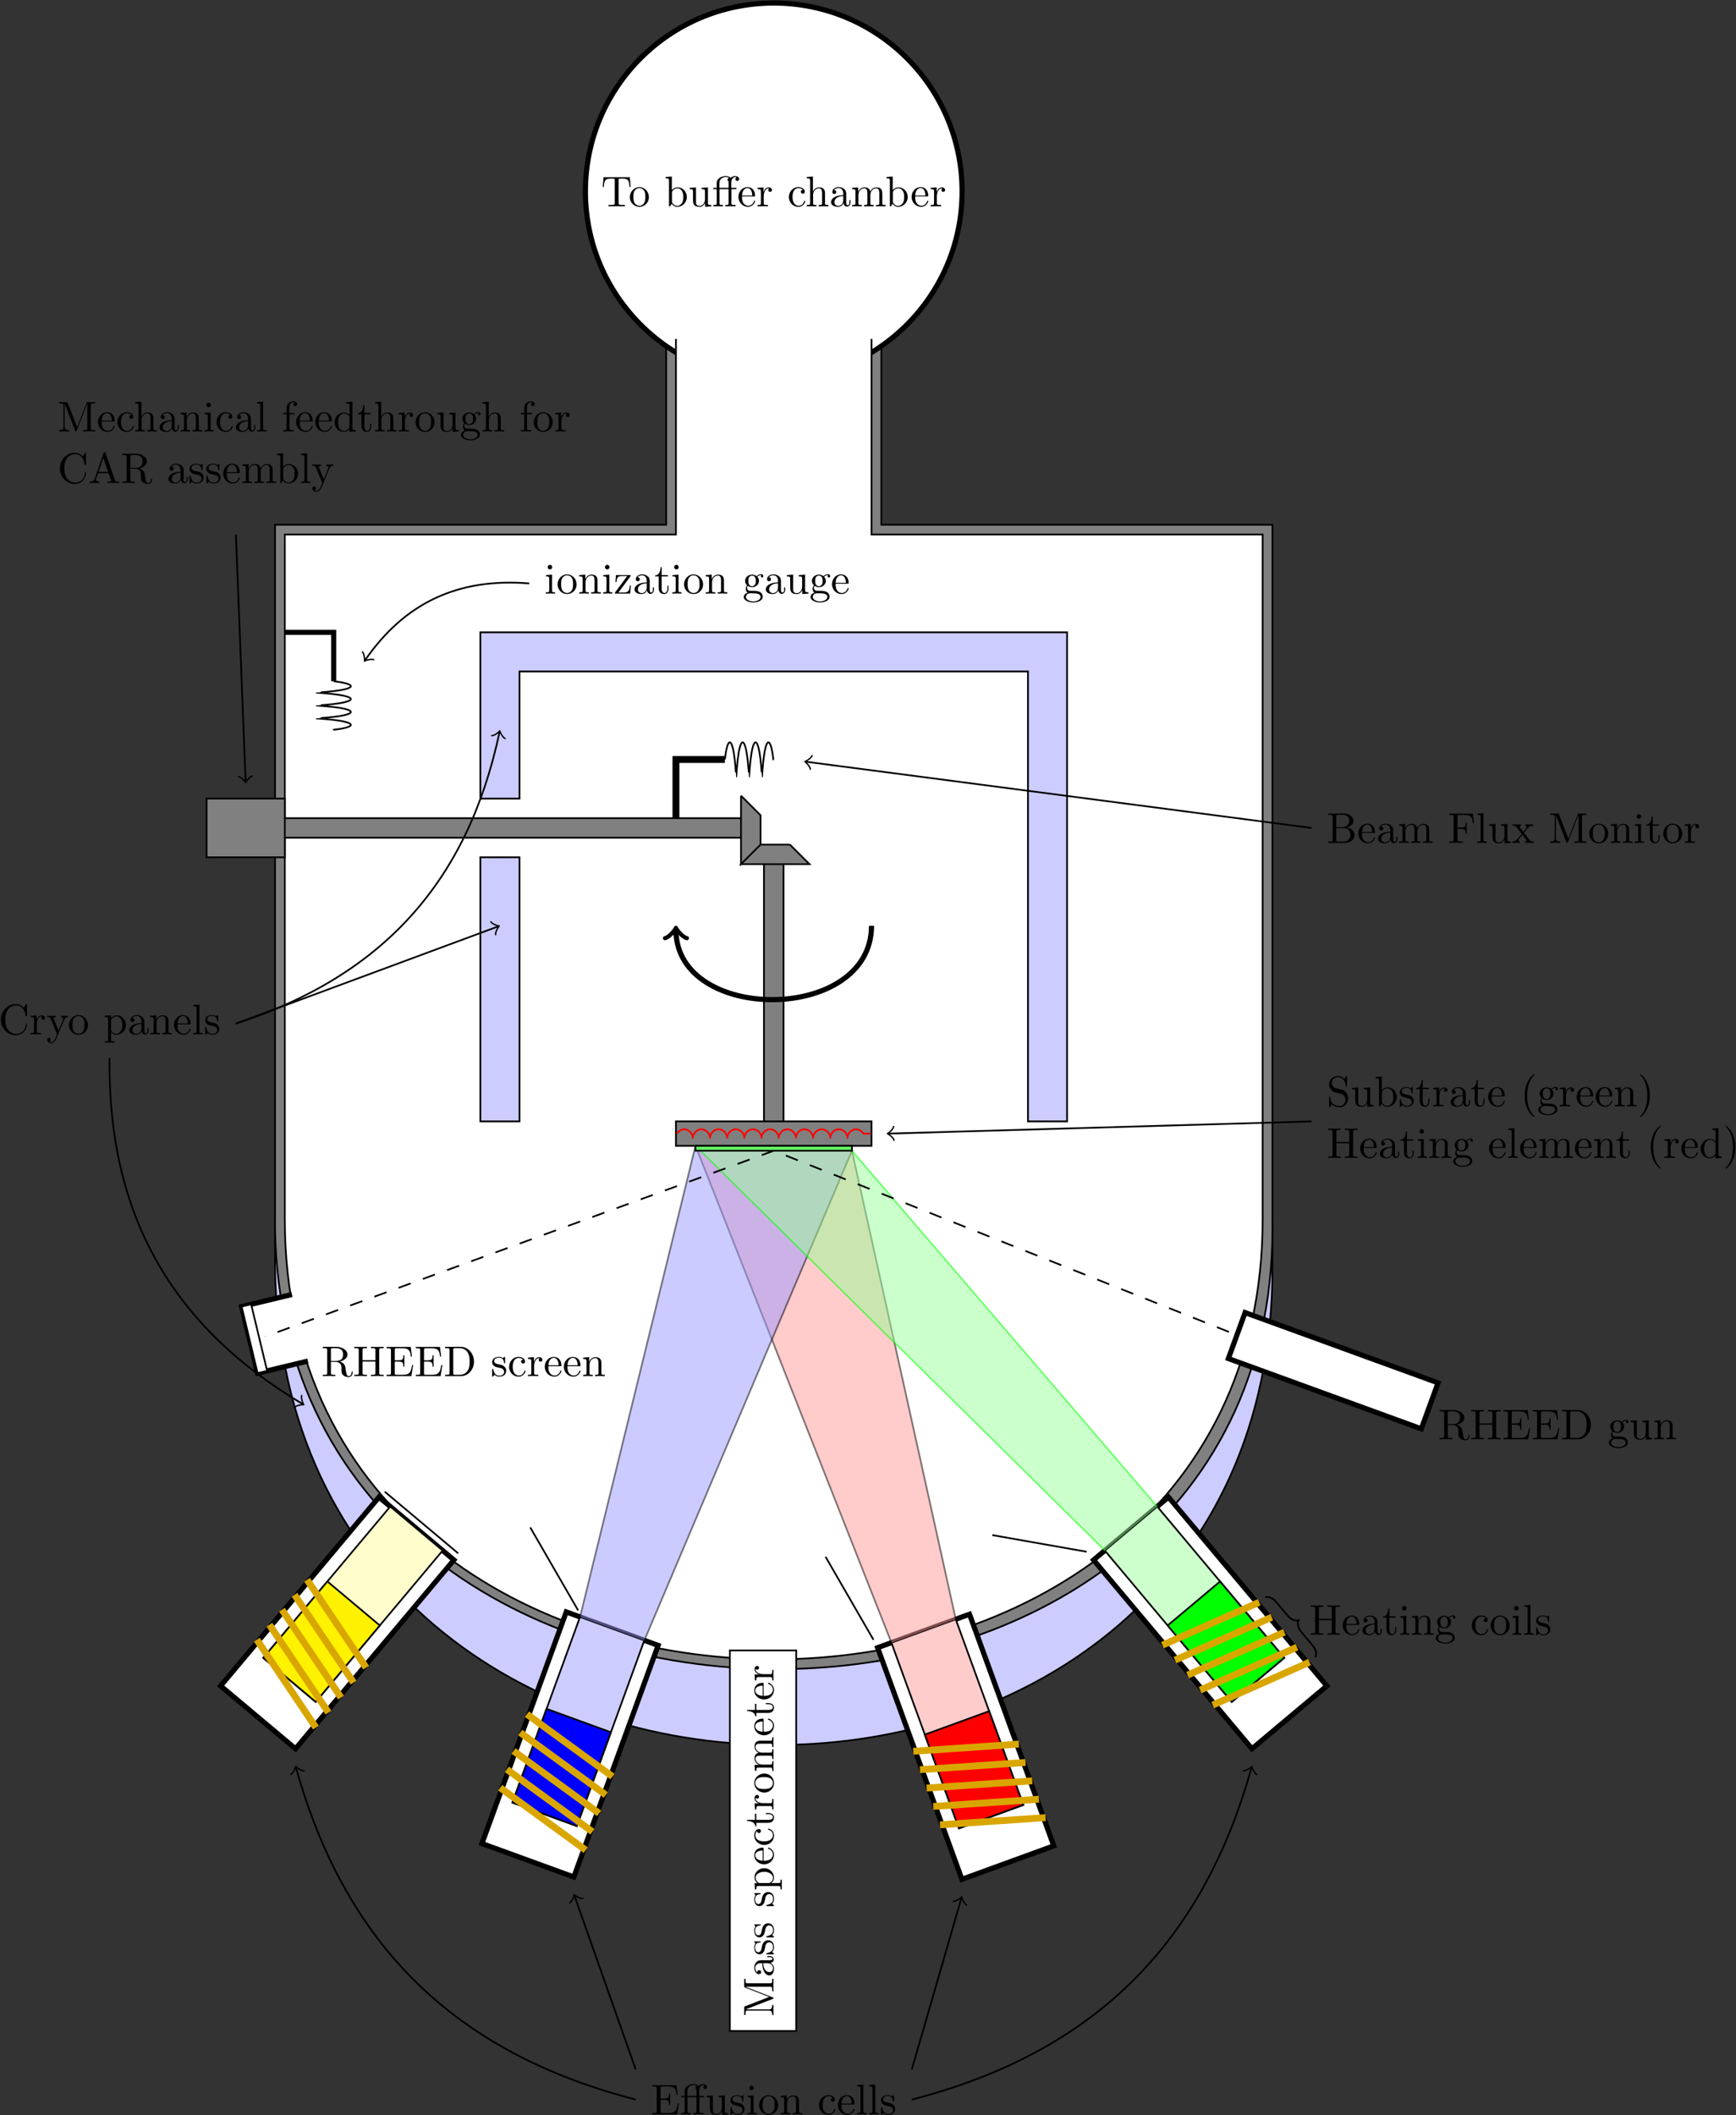 <?xml version="1.0" encoding="UTF-8"?>
<svg xmlns="http://www.w3.org/2000/svg" xmlns:xlink="http://www.w3.org/1999/xlink" width="2013pt" height="2452pt" viewBox="0 0 2013 2452" version="1.1"><rect x="0" y="0" width="2013" height="2452" fill="#333333" stroke="none"/><!--latexit:AAAhRnjavVpbjNxWGbbXve2mbTZper/khOyUHTp2bc+92y3JJtm0lN1CdnNpdibB
4zkz467HHmxPNpPRSBYIJCSEoEIFIQQ0fWmriiIEFZc+8FLxgIRKWhUQAp4QQqhC
QqIPvMB/zrHHnoknu0URu1n597n81+//z8WpdUzD9WT5XX5KuOHGm7Yunpm7gB3X
sK0zc3btOax77rNzmqO3DGhen/Pszl6O/+L3Xp89cPMtBz5ycC718Efn0x97RCmV
Fw8ff3L1mdNnKuf1esu0Xe/knNU1zXemZ3bdehc6vbombeKeexaeAd9Tc7qpue4r
t92+e3bP3jv23elP+YJ/g3+jf5N/s3+LP+3PvHL3Pffed/8DDz6039/l3+rf7u/2
9/j3+ff7D/oP+ehMTXOxaVj4pG6btrPetuv4pGd4Jj7TcbDWrpm42taaltEwdM0D
k9brmofPz+6uafpm07G7Vv0ImXjWtbuOjtfxRe8gF/y8kxF3SY/KJ1fXThxfqqyu
0YFrHU3HyzKCX26W92+7omZz+bPMDEtr4zOMxO7pYMLlQjEkz6yuPUPtnp26suux
hcefBUe4nmNYTX92Y2XpGNq0LRd3POD5xMdBx9W1la6ngQlrdNBLTxwqAgv28s7S
riNHjy0P30G/wx5Qta6HXX+vf69/x/k9/FSlbuvdNrY8qtWGIne8al9zPEM38WBm
ptIFeeAJrYk3gCQGuJn6BaNDbXGr/YvUrYOZVNLIap/1ohS01FHDduDP8hBtjfPu
a23X7bVrGc/YvATD25rXcscHkMakvo2u1yhV+4bVAdMsnUlrdE3k2cjrdTCqGw74
1OwBoemOAbYhvaU5mu4BimcI+J56euXFT/j7Xvykf6d/z6nVtWXQ8t1PffrErrX1
k6fgfc24hMGTjWVTa7rwvgrWHTw0z2AwO+vf5d99asW2NN2G0Dx7NuBweaMYUNBa
PQcROGroBGOa07tcLULjZ7Tzs3tjgamzWF2uFRPbDx56iom8gnc1miRdPAMUOfxz
/oODD+4p+Q8AS+M5kHkUMHx5sxhQBKftR+VlBcEv599GoNE5tuzvZyB4YF+lhpuG
1SfO74CGXQcPNlxdM/GiVKrOTE+njrQgU7CDNKuOOt12Z2YGWit1R9vaaBimuVgz
u/iAKlfRvChLSkYspkUxJKV8GkkSxNzyHNt00bycEZVcmvKaV+gY8gpDgjcyA6YH
L+mF1BGnZ6NaDzW7ljsqt+loPRCalcoZlcwhBEwbSo/TwFdJ0CRLWuO6ZINhQ22U
oTYBu8IoqaYXiFYWVBY079kXOi4w9NB8HnoQ6g+i3g3NNJrWog7php2MbjiQZBla
YyA7dNuxAI8ZYl2GWrfVMjycgZraQ17L0DfB0lOa3u2202iD8qtDWdYsHS+KUq6U
0Wr2BbxoNxDVoYr66+C1bqMBcdNZ/AYLqUrlhN1ttgBM1OiW0WxVKnOditbpOPZF
RT7XFxVlUPGgzvVJAg1Ykxo1Oc5gjjCKosD0DFXMSvkMxJNZh+ZVcNRCiunNsDOd
Yu7YIBzRllH3Wot5vQ1T17HrXW0b8fxVtj1lIdduYwQKtF0ElZwmlgvsTEh8bROj
jgmFGBkW+A6jpuaiTguWAtRxDChDYFkdd2zXILOQzQa53RpUW0gYUqnaxEWwROhd
x7UdlxaTFpFnaSaVKkFgx9KAOgLsyDE05jIyecjhA8CcgL8h+tgLQ16QQkowtxA+
CNYmpZ6aEQtpUuk0q2licHwuI2albJp0qBLlBxSFbSl6FsizKBXilCLl6GjCIU5H
XAjFEjNSp2uC84ZIpcPLzA1AZSkF0KD0wnBSHQPuweWZgIBwLMKqYZgZze2ALYsk
+i5ukiUKmdhqAliyGa0NWxKvW8eLuUE1YgsiAoriywFwe6DK0vJKmuThdGLxAHwF
piGWwkcOnyDDaU+J9URelQOfysy8qCMnFUmXkgaqTCg11pknlaSQJq6Ih4g4XVLz
aUYoQAUqbGmQtXqrq29SxVOgEiKbBtiu9Eg9HreCmJ2Nck6W1JiLh8MyF92W0fAW
iao9RopqFaWesw3Lg+GhIwvDWGXDuAW2hbQqlWLxLKTJ5PzokCEdsclLakSzETE0
j9Q5OQCoTKbHKFgari92hmxBBLUmPc9axjAEvI9r3SaOgNSBfcjG42KsT8IaqV+4
DnuSGoakNnGDzFUJR1kKohtnWceuzhaLaEwf2o1L1BooW8CWLCAz0wl+yohPABvA
Tm6srkBTPigrOUqSopIj4yLnObie2YEDi+MOzMUcqAxIokuyEsKXBrlcDl+p4tMJ
NRIWPY/UWY0ufot9sSw/RiChkEgMQnDmKPcybS7mWTyIS4PZi2WZLZbDhIotm9X+
CiQMomY4sFB4dPUbssvHsrAkEbSpaabq8F/qWKPRJYccpGPThI0Hgp9UsFVydbsD
m6QxM6Bcz4Nfa3CuIHqmB9Uk22MBHJuvMi8UIxfI1AXMM7nSSEXJ031T0JsLKweI
JwSFKWI6xxSAXlgrdiIW+BYSxWbzdI8EoBoZAuiznTosjh5TYuiDcMrEUTQd4sAc
8ynRriDJKuWRHdEx1oxEEc0Xg5eFVBIT8JTCFEkPkjzzYdyiTnQLNQT2D7AjaaFK
j2xA+jIsqmQtUTIKlEBQYDC0tmmb9Uxs5dyhEjmygqtipcdSLq9SnbKkYSEx6jk5
Y8N5yfB6kNT56kiIaJlWg7UIUYZkY0AL9dVhSlWgtAUJMDODpkdlbQdxkRhUHDFI
VLdHeX4U5WTTE4P5uBLBnmiHsv//UI/pmwTULOGRJrWVURTbcLQp0bcdgDvJHx/S
GdcCOGO/PcZjamwH88naXBPpiYG/blCfuSqTtkN3jtSqESuUANuPKInofkRJxHfT
wdgaAvwqNWh3AsAnii9MkJ9l7Qzj+UkYp+IilBcmoXw4bruSXgQ9SyQMcKoGvFZj
LxTrZUkpBe8TjN+R5ZHh6jUMv84Fe5ImuRLTJIbkQLWwal9rV1tz4DA72GG8C/QM
R44n1JvsNQvHGEKyNM6O7EX7T2KQA+ddsvdzCeBSyZHL5UOBICY9fsIgoMyxPVkQ
pTAPIQ3R9BiOrp2KV2GJbCU/ZDaKxD+5xHQUk9NRZOnIkrAH2z57a3IWsv6kdSZR
Li3RoVwWmbyUK0ctFK7ihDwVQ7jCQjAhTZk+UZ7mJuVpNHCYqImm7diuQG31Gmpf
5yybqEquJI6nmTiWZqmrYxiiNrB7FLbj7hqFagzEJKRjQSC4TZ148tixo+T2EpF2
ei5zdYLvpDPdeK0E5z1GjsMlImEQHuHFYmbkxglKpVoml5Wl+H1n7KXEjrjBuNLo
OVpzW7heJXW3HAhiJ/TAQuCg0vb0wvQOVKZrecQq0jk/qjMbEgOMojLN4qfk/tB5
g0hhEGv9T46KeWbkSifyTuAqlKADi1l0GmdVAgenxPDOV1QKUC5Gz45MdXphQI/s
4RxpCydeGESVR3LtrtdKT5pv2Y7XQtG1Q3j822ba+D1FeCMx3HbsSGykfLQhjyam
tlvNYvcIxY5HFhSFVV+COEYtJK0wBZrnYc7Fy02Qk7EcJ7deB4pycKGkplHTMdhd
K+A/XOQQiCP3rFGnqLD0mA7+KtHVA7vBD+KkOz07usIR6V0SucGhHyw6moWD0AeX
IJEnw4kTI6ESA9V00sCgMxfrZE5PYBMkbjkd0yJC9qgxS8srkS0KtQV2Cf0lUrKW
ze5FtGJbhmc742AO5klxOJAbVyYydRT6HKNDb+evJZ5eeY4rQFJpbXgrz/CZrlTC
7Qo2Mb2aIrBPj+s1ZDiiWXSzylzKwDJBKaJIjn7sKYIiz3Sww+R6uE3proNd8onR
0DXT7FUqNextgYZoLi/L5yrkNnbuCC33c+WoIfoetBHJyox/C6HX0JE7yDJJ9nP9
Fay3NIsIRA2MYbhDPufQT6vxS+KYM+gVJfSxrA39QMEqR7igh/r4B8ArarZ74fzs
HcNvzNG3y5e61SL9+vw07uH64eDD/296l9Yd2/Z8nruF28Pdxx3kRE7litwGp3Et
rsP1uc9xX+a+wn2Ve577OvcC903uW9y3ue9wL3Ovcq9x3+d+wP2Q+xH3BvcT7mfc
m9xb3K+4t7n3uD9z73P/5G/gd/P38Pv5FK/yZX6BX+SX+BX+FH+O13iDd3iP7/Gf
57/Af41/gX+Zf43/Mf8m/xZ/hX+Xf4//3dSfpv4y9depv039fer9qX9MfTD1H+Em
Ybdwl7BfOCAcFFJCRlCEkrAgLAnHhXXhtFARPit4wpeE54VvCN8VXhZeFV4X3hB+
KvxC+KXwa+Ft4bfC74U/CH/c/6/9/0azaB96GKWRxL7MTvHBfw7ocyM/SP4vPxvk
5A==
-->
<defs>
<g>
<symbol overflow="visible" id="glyph0-0">
<path style="stroke:none;" d=""/>
</symbol>
<symbol overflow="visible" id="glyph0-1">
<path style="stroke:none;" d="M 33.172 -33.719 L 2.734 -33.719 L 1.797 -22.516 L 3.031 -22.516 C 3.734 -30.531 4.484 -32.172 12 -32.172 C 12.906 -32.172 14.203 -32.172 14.688 -32.078 C 15.734 -31.875 15.734 -31.328 15.734 -30.188 L 15.734 -3.938 C 15.734 -2.234 15.734 -1.547 10.516 -1.547 L 8.516 -1.547 L 8.516 0 C 10.562 -0.156 15.641 -0.156 17.938 -0.156 C 20.219 -0.156 25.359 -0.156 27.391 0 L 27.391 -1.547 L 25.406 -1.547 C 20.172 -1.547 20.172 -2.234 20.172 -3.938 L 20.172 -30.188 C 20.172 -31.188 20.172 -31.875 21.078 -32.078 C 21.625 -32.172 22.969 -32.172 23.906 -32.172 C 31.438 -32.172 32.172 -30.531 32.875 -22.516 L 34.125 -22.516 Z M 33.172 -33.719 "/>
</symbol>
<symbol overflow="visible" id="glyph0-2">
<path style="stroke:none;" d="M 23.469 -10.656 C 23.469 -17.031 18.484 -22.312 12.453 -22.312 C 6.234 -22.312 1.391 -16.891 1.391 -10.656 C 1.391 -4.234 6.578 0.547 12.406 0.547 C 18.438 0.547 23.469 -4.328 23.469 -10.656 Z M 12.453 -0.703 C 10.312 -0.703 8.125 -1.75 6.781 -4.031 C 5.531 -6.234 5.531 -9.266 5.531 -11.062 C 5.531 -13 5.531 -15.688 6.719 -17.875 C 8.062 -20.172 10.406 -21.219 12.406 -21.219 C 14.594 -21.219 16.734 -20.125 18.031 -17.984 C 19.328 -15.844 19.328 -12.953 19.328 -11.062 C 19.328 -9.266 19.328 -6.578 18.234 -4.391 C 17.141 -2.141 14.938 -0.703 12.453 -0.703 Z M 12.453 -0.703 "/>
</symbol>
<symbol overflow="visible" id="glyph0-3">
<path style="stroke:none;" d="M 8.562 -18.781 L 8.562 -34.562 L 1.391 -34.016 L 1.391 -32.484 C 4.875 -32.484 5.281 -32.125 5.281 -29.688 L 5.281 0 L 6.531 0 C 6.578 -0.047 6.969 -0.75 8.312 -3.094 C 9.062 -1.938 11.156 0.547 14.844 0.547 C 20.766 0.547 25.953 -4.328 25.953 -10.766 C 25.953 -17.078 21.078 -22.016 15.391 -22.016 C 11.5 -22.016 9.359 -19.672 8.562 -18.781 Z M 8.719 -5.672 L 8.719 -15.938 C 8.719 -16.891 8.719 -16.938 9.266 -17.734 C 11.203 -20.516 13.953 -20.922 15.141 -20.922 C 17.391 -20.922 19.172 -19.625 20.375 -17.734 C 21.672 -15.688 21.812 -12.859 21.812 -10.812 C 21.812 -8.969 21.719 -5.984 20.281 -3.734 C 19.234 -2.188 17.328 -0.547 14.641 -0.547 C 12.406 -0.547 10.609 -1.75 9.422 -3.594 C 8.719 -4.625 8.719 -4.781 8.719 -5.672 Z M 8.719 -5.672 "/>
</symbol>
<symbol overflow="visible" id="glyph0-4">
<path style="stroke:none;" d="M 19.484 -3.938 L 19.484 0.547 L 26.656 0 L 26.656 -1.547 C 23.156 -1.547 22.766 -1.891 22.766 -4.328 L 22.766 -22.016 L 15.438 -21.469 L 15.438 -19.922 C 18.922 -19.922 19.328 -19.578 19.328 -17.141 L 19.328 -8.266 C 19.328 -3.938 16.938 -0.547 13.297 -0.547 C 9.109 -0.547 8.922 -2.891 8.922 -5.484 L 8.922 -22.016 L 1.594 -21.469 L 1.594 -19.922 C 5.484 -19.922 5.484 -19.781 5.484 -15.344 L 5.484 -7.875 C 5.484 -3.984 5.484 0.547 13.047 0.547 C 15.844 0.547 18.031 -0.844 19.484 -3.938 Z M 19.484 -3.938 "/>
</symbol>
<symbol overflow="visible" id="glyph0-5">
<path style="stroke:none;" d="M 5.578 -12.547 C 5.875 -19.969 10.062 -21.219 11.75 -21.219 C 16.891 -21.219 17.391 -14.5 17.391 -12.547 Z M 5.531 -11.5 L 19.422 -11.5 C 20.516 -11.5 20.672 -11.5 20.672 -12.547 C 20.672 -17.484 17.984 -22.312 11.75 -22.312 C 5.984 -22.312 1.391 -17.188 1.391 -10.953 C 1.391 -4.281 6.625 0.547 12.359 0.547 C 18.438 0.547 20.672 -4.984 20.672 -5.922 C 20.672 -6.422 20.281 -6.531 20.031 -6.531 C 19.578 -6.531 19.484 -6.234 19.375 -5.828 C 17.641 -0.703 13.156 -0.703 12.656 -0.703 C 10.156 -0.703 8.172 -2.188 7.031 -4.031 C 5.531 -6.422 5.531 -9.719 5.531 -11.5 Z M 5.531 -11.5 "/>
</symbol>
<symbol overflow="visible" id="glyph0-6">
<path style="stroke:none;" d="M 8.312 -16.531 L 8.312 -22.016 L 1.391 -21.469 L 1.391 -19.922 C 4.875 -19.922 5.281 -19.578 5.281 -17.141 L 5.281 -3.781 C 5.281 -1.547 4.734 -1.547 1.391 -1.547 L 1.391 0 C 3.344 -0.047 5.672 -0.156 7.078 -0.156 C 9.062 -0.156 11.406 -0.156 13.406 0 L 13.406 -1.547 L 12.359 -1.547 C 8.672 -1.547 8.562 -2.094 8.562 -3.891 L 8.562 -11.562 C 8.562 -16.484 10.656 -20.922 14.453 -20.922 C 14.797 -20.922 14.891 -20.922 15 -20.875 C 14.844 -20.828 13.844 -20.219 13.844 -18.922 C 13.844 -17.531 14.891 -16.781 15.984 -16.781 C 16.891 -16.781 18.125 -17.391 18.125 -18.984 C 18.125 -20.578 16.594 -22.016 14.453 -22.016 C 10.812 -22.016 9.016 -18.688 8.312 -16.531 Z M 8.312 -16.531 "/>
</symbol>
<symbol overflow="visible" id="glyph0-7">
<path style="stroke:none;" d="M 5.828 -10.859 C 5.828 -18.984 9.906 -21.078 12.547 -21.078 C 13 -21.078 16.141 -21.016 17.875 -19.234 C 15.844 -19.078 15.547 -17.578 15.547 -16.938 C 15.547 -15.641 16.438 -14.641 17.828 -14.641 C 19.125 -14.641 20.125 -15.484 20.125 -16.984 C 20.125 -20.375 16.344 -22.312 12.5 -22.312 C 6.281 -22.312 1.688 -16.938 1.688 -10.766 C 1.688 -4.391 6.625 0.547 12.406 0.547 C 19.078 0.547 20.672 -5.422 20.672 -5.922 C 20.672 -6.422 20.172 -6.422 20.031 -6.422 C 19.578 -6.422 19.484 -6.234 19.375 -5.922 C 17.938 -1.297 14.688 -0.703 12.859 -0.703 C 10.219 -0.703 5.828 -2.844 5.828 -10.859 Z M 5.828 -10.859 "/>
</symbol>
<symbol overflow="visible" id="glyph0-8">
<path style="stroke:none;" d="M 5.484 -3.781 C 5.484 -1.547 4.938 -1.547 1.594 -1.547 L 1.594 0 C 3.344 -0.047 5.875 -0.156 7.219 -0.156 C 8.516 -0.156 11.109 -0.047 12.797 0 L 12.797 -1.547 C 9.469 -1.547 8.922 -1.547 8.922 -3.781 L 8.922 -12.953 C 8.922 -18.125 12.453 -20.922 15.641 -20.922 C 18.781 -20.922 19.328 -18.234 19.328 -15.391 L 19.328 -3.781 C 19.328 -1.547 18.781 -1.547 15.438 -1.547 L 15.438 0 C 17.188 -0.047 19.719 -0.156 21.078 -0.156 C 22.359 -0.156 24.953 -0.047 26.656 0 L 26.656 -1.547 C 24.062 -1.547 22.812 -1.547 22.766 -3.031 L 22.766 -12.547 C 22.766 -16.844 22.766 -18.375 21.219 -20.172 C 20.516 -21.016 18.875 -22.016 15.984 -22.016 C 11.812 -22.016 9.609 -19.031 8.766 -17.141 L 8.766 -34.562 L 1.594 -34.016 L 1.594 -32.484 C 5.078 -32.484 5.484 -32.125 5.484 -29.688 Z M 5.484 -3.781 "/>
</symbol>
<symbol overflow="visible" id="glyph0-9">
<path style="stroke:none;" d="M 16.594 -3.781 C 16.781 -1.797 18.125 0.297 20.469 0.297 C 21.516 0.297 24.562 -0.406 24.562 -4.438 L 24.562 -7.219 L 23.312 -7.219 L 23.312 -4.438 C 23.312 -1.547 22.062 -1.25 21.516 -1.25 C 19.875 -1.25 19.672 -3.484 19.672 -3.734 L 19.672 -13.703 C 19.672 -15.797 19.672 -17.734 17.875 -19.578 C 15.938 -21.516 13.453 -22.312 11.062 -22.312 C 6.969 -22.312 3.531 -19.969 3.531 -16.688 C 3.531 -15.188 4.531 -14.344 5.828 -14.344 C 7.219 -14.344 8.125 -15.344 8.125 -16.641 C 8.125 -17.234 7.875 -18.875 5.578 -18.922 C 6.922 -20.672 9.359 -21.219 10.953 -21.219 C 13.406 -21.219 16.234 -19.281 16.234 -14.844 L 16.234 -13 C 13.703 -12.859 10.219 -12.703 7.078 -11.203 C 3.344 -9.516 2.094 -6.922 2.094 -4.734 C 2.094 -0.703 6.922 0.547 10.062 0.547 C 13.344 0.547 15.641 -1.438 16.594 -3.781 Z M 16.234 -11.953 L 16.234 -6.969 C 16.234 -2.234 12.656 -0.547 10.406 -0.547 C 7.969 -0.547 5.922 -2.297 5.922 -4.781 C 5.922 -7.516 8.016 -11.656 16.234 -11.953 Z M 16.234 -11.953 "/>
</symbol>
<symbol overflow="visible" id="glyph0-10">
<path style="stroke:none;" d="M 5.484 -17.141 L 5.484 -3.781 C 5.484 -1.547 4.938 -1.547 1.594 -1.547 L 1.594 0 C 3.344 -0.047 5.875 -0.156 7.219 -0.156 C 8.516 -0.156 11.109 -0.047 12.797 0 L 12.797 -1.547 C 9.469 -1.547 8.922 -1.547 8.922 -3.781 L 8.922 -12.953 C 8.922 -18.125 12.453 -20.922 15.641 -20.922 C 18.781 -20.922 19.328 -18.234 19.328 -15.391 L 19.328 -3.781 C 19.328 -1.547 18.781 -1.547 15.438 -1.547 L 15.438 0 C 17.188 -0.047 19.719 -0.156 21.078 -0.156 C 22.359 -0.156 24.953 -0.047 26.656 0 L 26.656 -1.547 C 23.312 -1.547 22.766 -1.547 22.766 -3.781 L 22.766 -12.953 C 22.766 -18.125 26.297 -20.922 29.484 -20.922 C 32.625 -20.922 33.172 -18.234 33.172 -15.391 L 33.172 -3.781 C 33.172 -1.547 32.625 -1.547 29.297 -1.547 L 29.297 0 C 31.031 -0.047 33.578 -0.156 34.922 -0.156 C 36.219 -0.156 38.797 -0.047 40.5 0 L 40.5 -1.547 C 37.906 -1.547 36.656 -1.547 36.609 -3.031 L 36.609 -12.547 C 36.609 -16.844 36.609 -18.375 35.062 -20.172 C 34.375 -21.016 32.734 -22.016 29.844 -22.016 C 25.656 -22.016 23.469 -19.031 22.609 -17.141 C 21.922 -21.469 18.234 -22.016 15.984 -22.016 C 12.359 -22.016 10.016 -19.875 8.625 -16.781 L 8.625 -22.016 L 1.594 -21.469 L 1.594 -19.922 C 5.078 -19.922 5.484 -19.578 5.484 -17.141 Z M 5.484 -17.141 "/>
</symbol>
<symbol overflow="visible" id="glyph0-11">
<path style="stroke:none;" d="M 8.812 -22.016 L 1.844 -21.469 L 1.844 -19.922 C 5.078 -19.922 5.531 -19.625 5.531 -17.188 L 5.531 -3.781 C 5.531 -1.547 4.984 -1.547 1.641 -1.547 L 1.641 0 C 3.234 -0.047 5.922 -0.156 7.125 -0.156 C 8.859 -0.156 10.609 -0.047 12.297 0 L 12.297 -1.547 C 9.016 -1.547 8.812 -1.797 8.812 -3.734 Z M 9.016 -30.688 C 9.016 -32.281 7.766 -33.328 6.375 -33.328 C 4.828 -33.328 3.734 -31.984 3.734 -30.688 C 3.734 -29.344 4.828 -28.047 6.375 -28.047 C 7.766 -28.047 9.016 -29.094 9.016 -30.688 Z M 9.016 -30.688 "/>
</symbol>
<symbol overflow="visible" id="glyph0-12">
<path style="stroke:none;" d="M 5.484 -17.141 L 5.484 -3.781 C 5.484 -1.547 4.938 -1.547 1.594 -1.547 L 1.594 0 C 3.344 -0.047 5.875 -0.156 7.219 -0.156 C 8.516 -0.156 11.109 -0.047 12.797 0 L 12.797 -1.547 C 9.469 -1.547 8.922 -1.547 8.922 -3.781 L 8.922 -12.953 C 8.922 -18.125 12.453 -20.922 15.641 -20.922 C 18.781 -20.922 19.328 -18.234 19.328 -15.391 L 19.328 -3.781 C 19.328 -1.547 18.781 -1.547 15.438 -1.547 L 15.438 0 C 17.188 -0.047 19.719 -0.156 21.078 -0.156 C 22.359 -0.156 24.953 -0.047 26.656 0 L 26.656 -1.547 C 24.062 -1.547 22.812 -1.547 22.766 -3.031 L 22.766 -12.547 C 22.766 -16.844 22.766 -18.375 21.219 -20.172 C 20.516 -21.016 18.875 -22.016 15.984 -22.016 C 12.359 -22.016 10.016 -19.875 8.625 -16.781 L 8.625 -22.016 L 1.594 -21.469 L 1.594 -19.922 C 5.078 -19.922 5.484 -19.578 5.484 -17.141 Z M 5.484 -17.141 "/>
</symbol>
<symbol overflow="visible" id="glyph0-13">
<path style="stroke:none;" d="M 19.422 -19.969 C 19.875 -20.516 19.875 -20.625 19.875 -20.828 C 19.875 -21.469 19.484 -21.469 18.578 -21.469 L 2.641 -21.469 L 2.094 -13.453 L 3.344 -13.453 C 3.641 -18.531 4.578 -20.375 10.062 -20.375 L 15.734 -20.375 L 1.844 -1.594 C 1.391 -1.047 1.391 -0.953 1.391 -0.703 C 1.391 0 1.75 0 2.688 0 L 19.125 0 L 19.969 -9.312 L 18.734 -9.312 C 18.281 -3.438 17.234 -1.25 11.453 -1.25 L 5.578 -1.25 Z M 19.422 -19.969 "/>
</symbol>
<symbol overflow="visible" id="glyph0-14">
<path style="stroke:none;" d="M 8.625 -19.922 L 15.734 -19.922 L 15.734 -21.469 L 8.625 -21.469 L 8.625 -30.641 L 7.375 -30.641 C 7.328 -26.547 5.828 -21.219 0.953 -21.016 L 0.953 -19.922 L 5.188 -19.922 L 5.188 -6.172 C 5.188 -0.047 9.812 0.547 11.609 0.547 C 15.141 0.547 16.531 -2.984 16.531 -6.172 L 16.531 -9.016 L 15.297 -9.016 L 15.297 -6.281 C 15.297 -2.594 13.797 -0.703 11.953 -0.703 C 8.625 -0.703 8.625 -5.234 8.625 -6.078 Z M 8.625 -19.922 "/>
</symbol>
<symbol overflow="visible" id="glyph0-15">
<path style="stroke:none;" d="M 11.062 -8.562 C 6.719 -8.562 6.719 -13.547 6.719 -14.688 C 6.719 -16.047 6.781 -17.641 7.516 -18.875 C 7.922 -19.484 9.062 -20.875 11.062 -20.875 C 15.391 -20.875 15.391 -15.891 15.391 -14.75 C 15.391 -13.406 15.344 -11.812 14.594 -10.562 C 14.203 -9.969 13.047 -8.562 11.062 -8.562 Z M 5.281 -6.625 C 5.281 -6.828 5.281 -7.969 6.125 -8.969 C 8.062 -7.578 10.109 -7.422 11.062 -7.422 C 15.688 -7.422 19.125 -10.859 19.125 -14.688 C 19.125 -16.531 18.328 -18.375 17.078 -19.531 C 18.875 -21.219 20.672 -21.469 21.562 -21.469 C 21.672 -21.469 21.922 -21.469 22.062 -21.422 C 21.516 -21.219 21.266 -20.672 21.266 -20.078 C 21.266 -19.234 21.922 -18.625 22.719 -18.625 C 23.219 -18.625 24.156 -18.984 24.156 -20.125 C 24.156 -20.969 23.562 -22.562 21.625 -22.562 C 20.625 -22.562 18.438 -22.266 16.344 -20.219 C 14.25 -21.875 12.156 -22.016 11.062 -22.016 C 6.422 -22.016 2.984 -18.578 2.984 -14.75 C 2.984 -12.547 4.078 -10.656 5.328 -9.609 C 4.688 -8.859 3.781 -7.219 3.781 -5.484 C 3.781 -3.938 4.438 -2.047 5.984 -1.047 C 2.984 -0.203 1.391 1.938 1.391 3.938 C 1.391 7.516 6.328 10.266 12.406 10.266 C 18.281 10.266 23.469 7.719 23.469 3.828 C 23.469 2.094 22.766 -0.453 20.219 -1.844 C 17.578 -3.234 14.688 -3.234 11.656 -3.234 C 10.406 -3.234 8.266 -3.234 7.922 -3.281 C 6.328 -3.484 5.281 -5.031 5.281 -6.625 Z M 12.453 9.109 C 7.422 9.109 3.984 6.578 3.984 3.938 C 3.984 1.641 5.875 -0.203 8.062 -0.344 L 11.016 -0.344 C 15.297 -0.344 20.875 -0.344 20.875 3.938 C 20.875 6.625 17.328 9.109 12.453 9.109 Z M 12.453 9.109 "/>
</symbol>
<symbol overflow="visible" id="glyph0-16">
<path style="stroke:none;" d="M 30.531 -30.141 C 30.531 -31.938 30.641 -32.484 34.469 -32.484 L 35.672 -32.484 L 35.672 -34.016 C 33.922 -33.875 30.234 -33.875 28.344 -33.875 C 26.453 -33.875 22.719 -33.875 20.969 -34.016 L 20.969 -32.484 L 22.172 -32.484 C 26 -32.484 26.109 -31.938 26.109 -30.141 L 26.109 -18.484 L 11.203 -18.484 L 11.203 -30.141 C 11.203 -31.938 11.312 -32.484 15.141 -32.484 L 16.344 -32.484 L 16.344 -34.016 C 14.594 -33.875 10.906 -33.875 9.016 -33.875 C 7.125 -33.875 3.391 -33.875 1.641 -34.016 L 1.641 -32.484 L 2.844 -32.484 C 6.672 -32.484 6.781 -31.938 6.781 -30.141 L 6.781 -3.891 C 6.781 -2.094 6.672 -1.547 2.844 -1.547 L 1.641 -1.547 L 1.641 0 C 3.391 -0.156 7.078 -0.156 8.969 -0.156 C 10.859 -0.156 14.594 -0.156 16.344 0 L 16.344 -1.547 L 15.141 -1.547 C 11.312 -1.547 11.203 -2.094 11.203 -3.891 L 11.203 -16.938 L 26.109 -16.938 L 26.109 -3.891 C 26.109 -2.094 26 -1.547 22.172 -1.547 L 20.969 -1.547 L 20.969 0 C 22.719 -0.156 26.406 -0.156 28.297 -0.156 C 30.188 -0.156 33.922 -0.156 35.672 0 L 35.672 -1.547 L 34.469 -1.547 C 30.641 -1.547 30.531 -2.094 30.531 -3.891 Z M 30.531 -30.141 "/>
</symbol>
<symbol overflow="visible" id="glyph0-17">
<path style="stroke:none;" d="M 8.812 -34.562 L 1.641 -34.016 L 1.641 -32.484 C 5.125 -32.484 5.531 -32.125 5.531 -29.688 L 5.531 -3.781 C 5.531 -1.547 4.984 -1.547 1.641 -1.547 L 1.641 0 C 3.281 -0.047 5.922 -0.156 7.172 -0.156 C 8.422 -0.156 10.859 -0.047 12.703 0 L 12.703 -1.547 C 9.359 -1.547 8.812 -1.547 8.812 -3.781 Z M 8.812 -34.562 "/>
</symbol>
<symbol overflow="visible" id="glyph0-18">
<path style="stroke:none;" d="M 10.359 -9.656 C 11.453 -9.469 15.547 -8.672 15.547 -5.078 C 15.547 -2.547 13.797 -0.547 9.906 -0.547 C 5.734 -0.547 3.938 -3.391 2.984 -7.625 C 2.844 -8.266 2.797 -8.469 2.297 -8.469 C 1.641 -8.469 1.641 -8.125 1.641 -7.219 L 1.641 -0.641 C 1.641 0.203 1.641 0.547 2.188 0.547 C 2.438 0.547 2.484 0.5 3.438 -0.453 C 3.531 -0.547 3.531 -0.641 4.438 -1.594 C 6.625 0.5 8.859 0.547 9.906 0.547 C 15.641 0.547 17.938 -2.797 17.938 -6.375 C 17.938 -9.016 16.438 -10.516 15.844 -11.109 C 14.203 -12.703 12.25 -13.094 10.156 -13.5 C 7.375 -14.047 4.031 -14.688 4.031 -17.578 C 4.031 -19.328 5.328 -21.375 9.609 -21.375 C 15.094 -21.375 15.344 -16.891 15.438 -15.344 C 15.484 -14.891 15.938 -14.891 16.047 -14.891 C 16.688 -14.891 16.688 -15.141 16.688 -16.094 L 16.688 -21.125 C 16.688 -21.969 16.688 -22.312 16.141 -22.312 C 15.891 -22.312 15.797 -22.312 15.141 -21.719 C 15 -21.516 14.5 -21.078 14.297 -20.922 C 12.406 -22.312 10.359 -22.312 9.609 -22.312 C 3.531 -22.312 1.641 -18.984 1.641 -16.188 C 1.641 -14.453 2.438 -13.047 3.781 -11.953 C 5.375 -10.656 6.781 -10.359 10.359 -9.656 Z M 10.359 -9.656 "/>
</symbol>
<symbol overflow="visible" id="glyph0-19">
<path style="stroke:none;" d="M 11.156 -17.578 L 11.156 -30.484 C 11.156 -31.625 11.156 -32.234 12.25 -32.375 C 12.75 -32.484 14.203 -32.484 15.188 -32.484 C 19.672 -32.484 25.25 -32.281 25.25 -25.062 C 25.25 -21.625 24.062 -17.578 16.688 -17.578 Z M 21.672 -16.938 C 26.5 -18.125 30.391 -21.172 30.391 -25.062 C 30.391 -29.844 24.703 -34.016 17.391 -34.016 L 1.75 -34.016 L 1.75 -32.484 L 2.938 -32.484 C 6.781 -32.484 6.875 -31.938 6.875 -30.141 L 6.875 -3.891 C 6.875 -2.094 6.781 -1.547 2.938 -1.547 L 1.75 -1.547 L 1.75 0 C 3.531 -0.156 7.078 -0.156 9.016 -0.156 C 10.953 -0.156 14.5 -0.156 16.281 0 L 16.281 -1.547 L 15.094 -1.547 C 11.25 -1.547 11.156 -2.094 11.156 -3.891 L 11.156 -16.484 L 16.891 -16.484 C 17.688 -16.484 19.781 -16.484 21.516 -14.797 C 23.406 -13 23.406 -11.453 23.406 -8.125 C 23.406 -4.875 23.406 -2.891 25.453 -1 C 27.5 0.797 30.234 1.094 31.734 1.094 C 35.609 1.094 36.469 -2.984 36.469 -4.391 C 36.469 -4.688 36.469 -5.234 35.812 -5.234 C 35.266 -5.234 35.266 -4.781 35.219 -4.438 C 34.922 -0.891 33.172 0 31.938 0 C 29.484 0 29.094 -2.547 28.391 -7.172 L 27.75 -11.156 C 26.844 -14.344 24.406 -15.984 21.672 -16.938 Z M 21.672 -16.938 "/>
</symbol>
<symbol overflow="visible" id="glyph0-20">
<path style="stroke:none;" d="M 6.781 -3.891 C 6.781 -2.094 6.672 -1.547 2.844 -1.547 L 1.641 -1.547 L 1.641 0 L 30.391 0 L 32.484 -12.859 L 31.234 -12.859 C 29.984 -5.188 28.844 -1.547 20.281 -1.547 L 13.656 -1.547 C 11.312 -1.547 11.203 -1.891 11.203 -3.531 L 11.203 -16.844 L 15.688 -16.844 C 20.516 -16.844 21.078 -15.25 21.078 -11.016 L 22.312 -11.016 L 22.312 -24.203 L 21.078 -24.203 C 21.078 -19.922 20.516 -18.375 15.688 -18.375 L 11.203 -18.375 L 11.203 -30.328 C 11.203 -31.984 11.312 -32.328 13.656 -32.328 L 20.078 -32.328 C 27.703 -32.328 29.047 -29.594 29.844 -22.672 L 31.078 -22.672 L 29.688 -33.875 L 1.641 -33.875 L 1.641 -32.328 L 2.844 -32.328 C 6.672 -32.328 6.781 -31.781 6.781 -29.984 Z M 6.781 -3.891 "/>
</symbol>
<symbol overflow="visible" id="glyph0-21">
<path style="stroke:none;" d="M 1.75 -34.016 L 1.75 -32.484 L 2.938 -32.484 C 6.781 -32.484 6.875 -31.938 6.875 -30.141 L 6.875 -3.891 C 6.875 -2.094 6.781 -1.547 2.938 -1.547 L 1.75 -1.547 L 1.75 0 L 19.969 0 C 28.344 0 35.219 -7.375 35.219 -16.734 C 35.219 -26.203 28.5 -34.016 19.969 -34.016 Z M 13.594 -1.547 C 11.25 -1.547 11.156 -1.891 11.156 -3.531 L 11.156 -30.484 C 11.156 -32.125 11.25 -32.484 13.594 -32.484 L 18.578 -32.484 C 21.672 -32.484 25.109 -31.375 27.641 -27.844 C 29.781 -24.906 30.234 -20.625 30.234 -16.734 C 30.234 -11.203 29.297 -8.219 27.5 -5.781 C 26.5 -4.438 23.656 -1.547 18.625 -1.547 Z M 13.594 -1.547 "/>
</symbol>
<symbol overflow="visible" id="glyph0-22">
<path style="stroke:none;" d="M 2.797 -17.031 C 2.797 -6.719 10.859 1.094 20.125 1.094 C 28.25 1.094 33.125 -5.828 33.125 -11.609 C 33.125 -12.109 33.125 -12.453 32.484 -12.453 C 31.938 -12.453 31.938 -12.156 31.875 -11.656 C 31.484 -4.531 26.156 -0.453 20.719 -0.453 C 17.688 -0.453 7.922 -2.141 7.922 -16.984 C 7.922 -31.875 17.641 -33.578 20.672 -33.578 C 26.109 -33.578 30.531 -29.047 31.531 -21.766 C 31.625 -21.078 31.625 -20.922 32.328 -20.922 C 33.125 -20.922 33.125 -21.078 33.125 -22.109 L 33.125 -33.922 C 33.125 -34.766 33.125 -35.125 32.578 -35.125 C 32.375 -35.125 32.172 -35.125 31.781 -34.516 L 29.297 -30.828 C 27.453 -32.625 24.906 -35.125 20.125 -35.125 C 10.812 -35.125 2.797 -27.203 2.797 -17.031 Z M 2.797 -17.031 "/>
</symbol>
<symbol overflow="visible" id="glyph0-23">
<path style="stroke:none;" d="M 20.672 -16.734 C 21.969 -19.875 24.5 -19.922 25.312 -19.922 L 25.312 -21.469 C 24.156 -21.375 22.719 -21.312 21.562 -21.312 C 20.672 -21.312 18.328 -21.422 17.234 -21.469 L 17.234 -19.922 C 18.781 -19.875 19.578 -19.031 19.578 -17.781 C 19.578 -17.281 19.531 -17.188 19.281 -16.594 L 14.25 -4.328 L 8.719 -17.734 C 8.516 -18.234 8.422 -18.438 8.422 -18.625 C 8.422 -19.922 10.266 -19.922 11.203 -19.922 L 11.203 -21.469 C 9.906 -21.422 6.625 -21.312 5.781 -21.312 C 4.438 -21.312 2.438 -21.375 0.953 -21.469 L 0.953 -19.922 C 3.344 -19.922 4.281 -19.922 4.984 -18.188 L 12.453 0 C 12.203 0.641 11.5 2.297 11.203 2.938 C 10.109 5.672 8.719 9.109 5.531 9.109 C 5.281 9.109 4.141 9.109 3.188 8.219 C 4.734 8.016 5.125 6.922 5.125 6.125 C 5.125 4.828 4.188 4.031 3.031 4.031 C 2.047 4.031 0.953 4.688 0.953 6.172 C 0.953 8.422 3.031 10.219 5.531 10.219 C 8.672 10.219 10.703 7.375 11.906 4.531 Z M 20.672 -16.734 "/>
</symbol>
<symbol overflow="visible" id="glyph0-24">
<path style="stroke:none;" d="M 8.562 -18.734 L 8.562 -22.016 L 1.391 -21.469 L 1.391 -19.922 C 4.938 -19.922 5.281 -19.625 5.281 -17.438 L 5.281 5.875 C 5.281 8.125 4.734 8.125 1.391 8.125 L 1.391 9.656 C 3.094 9.609 5.672 9.516 6.969 9.516 C 8.312 9.516 10.859 9.609 12.609 9.656 L 12.609 8.125 C 9.266 8.125 8.719 8.125 8.719 5.875 L 8.719 -2.938 C 8.969 -2.141 11.062 0.547 14.844 0.547 C 20.766 0.547 25.953 -4.328 25.953 -10.766 C 25.953 -17.078 21.125 -22.016 15.547 -22.016 C 11.656 -22.016 9.562 -19.828 8.562 -18.734 Z M 8.719 -5.672 L 8.719 -16.781 C 10.156 -19.328 12.609 -20.766 15.141 -20.766 C 18.781 -20.766 21.812 -16.391 21.812 -10.766 C 21.812 -4.734 18.328 -0.547 14.641 -0.547 C 12.656 -0.547 10.766 -1.547 9.422 -3.594 C 8.719 -4.625 8.719 -4.688 8.719 -5.672 Z M 8.719 -5.672 "/>
</symbol>
<symbol overflow="visible" id="glyph0-25">
<path style="stroke:none;" d="M 11.062 -18.234 L 11.062 -30.484 C 11.062 -32.125 11.156 -32.484 13.5 -32.484 L 19.672 -32.484 C 24.5 -32.484 26.25 -28.25 26.25 -25.609 C 26.25 -22.422 23.812 -18.234 18.281 -18.234 Z M 22.812 -17.781 C 27.641 -18.734 31.078 -21.922 31.078 -25.609 C 31.078 -29.938 26.5 -34.016 20.031 -34.016 L 1.797 -34.016 L 1.797 -32.484 L 2.984 -32.484 C 6.828 -32.484 6.922 -31.938 6.922 -30.141 L 6.922 -3.891 C 6.922 -2.094 6.828 -1.547 2.984 -1.547 L 1.797 -1.547 L 1.797 0 L 21.312 0 C 27.938 0 32.422 -4.438 32.422 -9.109 C 32.422 -13.453 28.344 -17.188 22.812 -17.781 Z M 19.719 -1.547 L 13.5 -1.547 C 11.156 -1.547 11.062 -1.891 11.062 -3.531 L 11.062 -17.141 L 20.422 -17.141 C 25.359 -17.141 27.453 -12.5 27.453 -9.172 C 27.453 -5.625 24.859 -1.547 19.719 -1.547 Z M 19.719 -1.547 "/>
</symbol>
<symbol overflow="visible" id="glyph0-26">
<path style="stroke:none;" d="M 28.984 -33.875 L 1.641 -33.875 L 1.641 -32.328 L 2.844 -32.328 C 6.672 -32.328 6.781 -31.781 6.781 -29.984 L 6.781 -3.891 C 6.781 -2.094 6.672 -1.547 2.844 -1.547 L 1.641 -1.547 L 1.641 0 C 3.391 -0.156 7.266 -0.156 9.219 -0.156 C 11.25 -0.156 15.797 -0.156 17.578 0 L 17.578 -1.547 L 15.938 -1.547 C 11.203 -1.547 11.203 -2.188 11.203 -3.938 L 11.203 -16.188 L 15.484 -16.188 C 20.281 -16.188 20.766 -14.594 20.766 -10.359 L 22.016 -10.359 L 22.016 -23.562 L 20.766 -23.562 C 20.766 -19.375 20.281 -17.734 15.484 -17.734 L 11.203 -17.734 L 11.203 -30.328 C 11.203 -31.984 11.312 -32.328 13.656 -32.328 L 19.625 -32.328 C 27.094 -32.328 28.344 -29.531 29.141 -22.672 L 30.391 -22.672 Z M 28.984 -33.875 "/>
</symbol>
<symbol overflow="visible" id="glyph0-27">
<path style="stroke:none;" d="M 14.297 -11.703 C 15.797 -13.594 17.688 -16.047 18.875 -17.328 C 20.422 -19.125 22.469 -19.875 24.812 -19.922 L 24.812 -21.469 C 23.516 -21.375 22.016 -21.312 20.719 -21.312 C 19.234 -21.312 16.594 -21.422 15.938 -21.469 L 15.938 -19.922 C 16.984 -19.828 17.391 -19.172 17.391 -18.375 C 17.391 -17.578 16.891 -16.938 16.641 -16.641 L 13.547 -12.75 L 9.656 -17.781 C 9.219 -18.281 9.219 -18.375 9.219 -18.688 C 9.219 -19.422 9.969 -19.875 10.953 -19.922 L 10.953 -21.469 C 9.656 -21.422 6.375 -21.312 5.578 -21.312 C 4.531 -21.312 2.188 -21.375 0.844 -21.469 L 0.844 -19.922 C 4.328 -19.922 4.391 -19.875 6.719 -16.891 L 11.656 -10.453 L 6.969 -4.531 C 4.578 -1.641 1.641 -1.547 0.594 -1.547 L 0.594 0 C 1.891 -0.094 3.438 -0.156 4.734 -0.156 C 6.172 -0.156 8.266 -0.047 9.469 0 L 9.469 -1.547 C 8.375 -1.688 8.016 -2.344 8.016 -3.094 C 8.016 -4.188 9.469 -5.828 12.5 -9.422 L 16.281 -4.438 C 16.688 -3.891 17.328 -3.094 17.328 -2.797 C 17.328 -2.344 16.891 -1.594 15.547 -1.547 L 15.547 0 C 17.031 -0.047 19.828 -0.156 20.922 -0.156 C 22.266 -0.156 24.203 -0.094 25.703 0 L 25.703 -1.547 C 23.016 -1.547 22.109 -1.641 20.969 -3.094 Z M 14.297 -11.703 "/>
</symbol>
<symbol overflow="visible" id="glyph0-28">
<path style="stroke:none;" d="M 12 -32.922 C 11.562 -34.016 11.406 -34.016 10.266 -34.016 L 1.844 -34.016 L 1.844 -32.484 L 3.031 -32.484 C 6.875 -32.484 6.969 -31.938 6.969 -30.141 L 6.969 -5.234 C 6.969 -3.891 6.969 -1.547 1.844 -1.547 L 1.844 0 C 3.594 -0.047 6.031 -0.156 7.672 -0.156 C 9.312 -0.156 11.75 -0.047 13.5 0 L 13.5 -1.547 C 8.375 -1.547 8.375 -3.891 8.375 -5.234 L 8.375 -32.078 L 8.422 -32.078 L 20.422 -1.094 C 20.672 -0.453 20.922 0 21.422 0 C 21.969 0 22.109 -0.406 22.312 -0.953 L 34.562 -32.484 L 34.625 -32.484 L 34.625 -3.891 C 34.625 -2.094 34.516 -1.547 30.688 -1.547 L 29.484 -1.547 L 29.484 0 C 31.328 -0.156 34.719 -0.156 36.656 -0.156 C 38.609 -0.156 41.938 -0.156 43.781 0 L 43.781 -1.547 L 42.594 -1.547 C 38.75 -1.547 38.656 -2.094 38.656 -3.891 L 38.656 -30.141 C 38.656 -31.938 38.75 -32.484 42.594 -32.484 L 43.781 -32.484 L 43.781 -34.016 L 35.359 -34.016 C 34.078 -34.016 34.078 -33.969 33.719 -33.078 L 22.812 -5.031 Z M 12 -32.922 "/>
</symbol>
<symbol overflow="visible" id="glyph0-29">
<path style="stroke:none;" d="M 17.391 -19.328 L 11.016 -20.875 C 7.922 -21.625 5.984 -24.312 5.984 -27.203 C 5.984 -30.688 8.672 -33.719 12.547 -33.719 C 20.875 -33.719 21.969 -25.547 22.266 -23.312 C 22.312 -23.016 22.312 -22.719 22.859 -22.719 C 23.516 -22.719 23.516 -22.969 23.516 -23.906 L 23.516 -33.922 C 23.516 -34.766 23.516 -35.125 22.969 -35.125 C 22.609 -35.125 22.562 -35.062 22.219 -34.469 L 20.469 -31.625 C 18.984 -33.078 16.938 -35.125 12.5 -35.125 C 6.969 -35.125 2.797 -30.734 2.797 -25.453 C 2.797 -21.312 5.422 -17.688 9.312 -16.344 C 9.859 -16.141 12.406 -15.547 15.891 -14.688 C 17.234 -14.344 18.734 -14 20.125 -12.156 C 21.172 -10.859 21.672 -9.219 21.672 -7.578 C 21.672 -4.031 19.172 -0.453 15 -0.453 C 13.547 -0.453 9.766 -0.703 7.125 -3.141 C 4.234 -5.828 4.078 -9.016 4.031 -10.812 C 3.984 -11.312 3.594 -11.312 3.438 -11.312 C 2.797 -11.312 2.797 -10.953 2.797 -10.062 L 2.797 -0.094 C 2.797 0.75 2.797 1.094 3.344 1.094 C 3.688 1.094 3.734 1 4.078 0.453 C 4.078 0.406 4.234 0.25 5.875 -2.391 C 7.422 -0.703 10.609 1.094 15.047 1.094 C 20.875 1.094 24.859 -3.781 24.859 -9.266 C 24.859 -14.25 21.562 -18.328 17.391 -19.328 Z M 17.391 -19.328 "/>
</symbol>
<symbol overflow="visible" id="glyph0-30">
<path style="stroke:none;" d="M 16.484 11.953 C 16.484 11.812 16.484 11.703 15.641 10.859 C 9.422 4.578 7.828 -4.828 7.828 -12.453 C 7.828 -21.125 9.719 -29.781 15.844 -36.016 C 16.484 -36.609 16.484 -36.719 16.484 -36.859 C 16.484 -37.203 16.281 -37.359 15.984 -37.359 C 15.484 -37.359 11.016 -33.969 8.062 -27.641 C 5.531 -22.172 4.938 -16.641 4.938 -12.453 C 4.938 -8.562 5.484 -2.547 8.219 3.094 C 11.203 9.219 15.484 12.453 15.984 12.453 C 16.281 12.453 16.484 12.297 16.484 11.953 Z M 16.484 11.953 "/>
</symbol>
<symbol overflow="visible" id="glyph0-31">
<path style="stroke:none;" d="M 14.391 -12.453 C 14.391 -16.344 13.844 -22.359 11.109 -28 C 8.125 -34.125 3.828 -37.359 3.344 -37.359 C 3.031 -37.359 2.844 -37.156 2.844 -36.859 C 2.844 -36.719 2.844 -36.609 3.781 -35.719 C 8.672 -30.781 11.5 -22.859 11.5 -12.453 C 11.5 -3.938 9.656 4.828 3.484 11.109 C 2.844 11.703 2.844 11.812 2.844 11.953 C 2.844 12.25 3.031 12.453 3.344 12.453 C 3.828 12.453 8.312 9.062 11.25 2.734 C 13.797 -2.734 14.391 -8.266 14.391 -12.453 Z M 14.391 -12.453 "/>
</symbol>
<symbol overflow="visible" id="glyph0-32">
<path style="stroke:none;" d="M 18.922 -2.734 L 18.922 0.547 L 26.25 0 L 26.25 -1.547 C 22.766 -1.547 22.359 -1.891 22.359 -4.328 L 22.359 -34.562 L 15.188 -34.016 L 15.188 -32.484 C 18.688 -32.484 19.078 -32.125 19.078 -29.688 L 19.078 -18.922 C 17.641 -20.719 15.484 -22.016 12.797 -22.016 C 6.922 -22.016 1.688 -17.141 1.688 -10.703 C 1.688 -4.391 6.578 0.547 12.25 0.547 C 15.438 0.547 17.688 -1.141 18.922 -2.734 Z M 18.922 -16.094 L 18.922 -5.875 C 18.922 -4.984 18.922 -4.875 18.375 -4.031 C 16.891 -1.641 14.641 -0.547 12.5 -0.547 C 10.266 -0.547 8.469 -1.844 7.266 -3.734 C 5.984 -5.781 5.828 -8.625 5.828 -10.656 C 5.828 -12.5 5.922 -15.484 7.375 -17.734 C 8.422 -19.281 10.312 -20.922 13 -20.922 C 14.75 -20.922 16.844 -20.172 18.375 -17.938 C 18.922 -17.078 18.922 -16.984 18.922 -16.094 Z M 18.922 -16.094 "/>
</symbol>
<symbol overflow="visible" id="glyph0-33">
<path style="stroke:none;" d="M 8.719 -21.469 L 8.719 -27.25 C 8.719 -31.625 11.109 -34.016 13.297 -34.016 C 13.453 -34.016 14.203 -34.016 14.938 -33.672 C 14.344 -33.469 13.453 -32.828 13.453 -31.578 C 13.453 -30.438 14.25 -29.438 15.594 -29.438 C 17.031 -29.438 17.781 -30.438 17.781 -31.625 C 17.781 -33.469 15.938 -35.125 13.297 -35.125 C 9.812 -35.125 5.578 -32.484 5.578 -27.203 L 5.578 -21.469 L 1.641 -21.469 L 1.641 -19.922 L 5.578 -19.922 L 5.578 -3.781 C 5.578 -1.547 5.031 -1.547 1.688 -1.547 L 1.688 0 C 3.641 -0.047 5.984 -0.156 7.375 -0.156 C 9.359 -0.156 11.703 -0.156 13.703 0 L 13.703 -1.547 L 12.656 -1.547 C 8.969 -1.547 8.859 -2.094 8.859 -3.891 L 8.859 -19.922 L 14.547 -19.922 L 14.547 -21.469 Z M 8.719 -21.469 "/>
</symbol>
<symbol overflow="visible" id="glyph0-34">
<path style="stroke:none;" d="M 19.828 -34.672 C 19.578 -35.312 19.484 -35.672 18.688 -35.672 C 17.875 -35.672 17.734 -35.359 17.484 -34.672 L 7.172 -4.875 C 6.281 -2.344 4.281 -1.594 1.594 -1.547 L 1.594 0 C 2.734 -0.047 4.875 -0.156 6.672 -0.156 C 8.219 -0.156 10.812 -0.047 12.406 0 L 12.406 -1.547 C 9.906 -1.547 8.672 -2.797 8.672 -4.078 C 8.672 -4.234 8.719 -4.734 8.766 -4.828 L 11.062 -11.359 L 23.359 -11.359 L 26 -3.734 C 26.047 -3.531 26.156 -3.234 26.156 -3.031 C 26.156 -1.547 23.359 -1.547 22.016 -1.547 L 22.016 0 C 23.812 -0.156 27.297 -0.156 29.188 -0.156 C 31.328 -0.156 33.625 -0.094 35.719 0 L 35.719 -1.547 L 34.812 -1.547 C 31.828 -1.547 31.141 -1.891 30.578 -3.531 Z M 17.188 -29.094 L 22.812 -12.906 L 11.609 -12.906 Z M 17.188 -29.094 "/>
</symbol>
<symbol overflow="visible" id="glyph1-0">
<path style="stroke:none;" d=""/>
</symbol>
<symbol overflow="visible" id="glyph1-1">
<path style="stroke:none;" d="M 22.312 -19.922 L 28.047 -19.922 L 28.047 -21.469 L 22.172 -21.469 L 22.172 -27.25 C 22.172 -31.688 24.562 -34.016 26.797 -34.016 C 26.953 -34.016 27.703 -34.016 28.438 -33.672 C 27.844 -33.469 26.953 -32.828 26.953 -31.578 C 26.953 -30.438 27.75 -29.438 29.094 -29.438 C 30.531 -29.438 31.281 -30.438 31.281 -31.625 C 31.281 -33.422 29.531 -35.125 26.75 -35.125 C 23.812 -35.125 21.625 -33.219 21.375 -33.031 C 19.922 -34.875 17.141 -35.125 15.797 -35.125 C 11.062 -35.125 5.281 -32.531 5.281 -27.141 L 5.281 -21.469 L 1.344 -21.469 L 1.344 -19.922 L 5.281 -19.922 L 5.281 -3.781 C 5.281 -1.547 4.734 -1.547 1.391 -1.547 L 1.391 0 C 3.031 -0.047 5.672 -0.156 6.922 -0.156 C 8.172 -0.156 10.609 -0.047 12.453 0 L 12.453 -1.547 C 9.109 -1.547 8.562 -1.547 8.562 -3.781 L 8.562 -19.922 L 19.031 -19.922 L 19.031 -3.781 C 19.031 -1.547 18.484 -1.547 15.141 -1.547 L 15.141 0 C 17.078 -0.047 19.422 -0.156 20.828 -0.156 C 22.812 -0.156 25.156 -0.156 27.141 0 L 27.141 -1.547 L 26.109 -1.547 C 22.422 -1.547 22.312 -2.094 22.312 -3.891 Z M 8.422 -21.469 L 8.422 -27.094 C 8.422 -31.938 12.5 -34.016 15.734 -34.016 C 18.188 -34.016 19.578 -33.078 19.625 -33.078 L 19.625 -33.031 C 18.781 -32.922 17.781 -32.281 17.781 -30.891 C 17.781 -30.578 17.828 -29.344 19.172 -28.891 C 19.031 -28.25 19.031 -27.797 19.031 -27.203 L 19.031 -21.469 Z M 8.422 -21.469 "/>
</symbol>
<symbol overflow="visible" id="glyph2-0">
<path style="stroke:none;" d=""/>
</symbol>
<symbol overflow="visible" id="glyph2-1">
<path style="stroke:none;" d="M -32.922 -12 C -34.016 -11.562 -34.016 -11.406 -34.016 -10.266 L -34.016 -1.844 L -32.484 -1.844 L -32.484 -3.031 C -32.484 -6.875 -31.938 -6.969 -30.141 -6.969 L -5.234 -6.969 C -3.891 -6.969 -1.547 -6.969 -1.547 -1.844 L 0 -1.844 C -0.047 -3.594 -0.156 -6.031 -0.156 -7.672 C -0.156 -9.312 -0.047 -11.75 0 -13.5 L -1.547 -13.5 C -1.547 -8.375 -3.891 -8.375 -5.234 -8.375 L -32.078 -8.375 L -32.078 -8.422 L -1.094 -20.422 C -0.453 -20.672 0 -20.922 0 -21.422 C 0 -21.969 -0.406 -22.109 -0.953 -22.312 L -32.484 -34.562 L -32.484 -34.625 L -3.891 -34.625 C -2.094 -34.625 -1.547 -34.516 -1.547 -30.688 L -1.547 -29.484 L 0 -29.484 C -0.156 -31.328 -0.156 -34.719 -0.156 -36.656 C -0.156 -38.609 -0.156 -41.938 0 -43.781 L -1.547 -43.781 L -1.547 -42.594 C -1.547 -38.75 -2.094 -38.656 -3.891 -38.656 L -30.141 -38.656 C -31.938 -38.656 -32.484 -38.75 -32.484 -42.594 L -32.484 -43.781 L -34.016 -43.781 L -34.016 -35.359 C -34.016 -34.078 -33.969 -34.078 -33.078 -33.719 L -5.031 -22.812 Z M -32.922 -12 "/>
</symbol>
<symbol overflow="visible" id="glyph2-2">
<path style="stroke:none;" d="M -3.781 -16.594 C -1.797 -16.781 0.297 -18.125 0.297 -20.469 C 0.297 -21.516 -0.406 -24.562 -4.438 -24.562 L -7.219 -24.562 L -7.219 -23.312 L -4.438 -23.312 C -1.547 -23.312 -1.25 -22.062 -1.25 -21.516 C -1.25 -19.875 -3.484 -19.672 -3.734 -19.672 L -13.703 -19.672 C -15.797 -19.672 -17.734 -19.672 -19.578 -17.875 C -21.516 -15.938 -22.312 -13.453 -22.312 -11.062 C -22.312 -6.969 -19.969 -3.531 -16.688 -3.531 C -15.188 -3.531 -14.344 -4.531 -14.344 -5.828 C -14.344 -7.219 -15.344 -8.125 -16.641 -8.125 C -17.234 -8.125 -18.875 -7.875 -18.922 -5.578 C -20.672 -6.922 -21.219 -9.359 -21.219 -10.953 C -21.219 -13.406 -19.281 -16.234 -14.844 -16.234 L -13 -16.234 C -12.859 -13.703 -12.703 -10.219 -11.203 -7.078 C -9.516 -3.344 -6.922 -2.094 -4.734 -2.094 C -0.703 -2.094 0.547 -6.922 0.547 -10.062 C 0.547 -13.344 -1.438 -15.641 -3.781 -16.594 Z M -11.953 -16.234 L -6.969 -16.234 C -2.234 -16.234 -0.547 -12.656 -0.547 -10.406 C -0.547 -7.969 -2.297 -5.922 -4.781 -5.922 C -7.516 -5.922 -11.656 -8.016 -11.953 -16.234 Z M -11.953 -16.234 "/>
</symbol>
<symbol overflow="visible" id="glyph2-3">
<path style="stroke:none;" d="M -9.656 -10.359 C -9.469 -11.453 -8.672 -15.547 -5.078 -15.547 C -2.547 -15.547 -0.547 -13.797 -0.547 -9.906 C -0.547 -5.734 -3.391 -3.938 -7.625 -2.984 C -8.266 -2.844 -8.469 -2.797 -8.469 -2.297 C -8.469 -1.641 -8.125 -1.641 -7.219 -1.641 L -0.641 -1.641 C 0.203 -1.641 0.547 -1.641 0.547 -2.188 C 0.547 -2.438 0.5 -2.484 -0.453 -3.438 C -0.547 -3.531 -0.641 -3.531 -1.594 -4.438 C 0.5 -6.625 0.547 -8.859 0.547 -9.906 C 0.547 -15.641 -2.797 -17.938 -6.375 -17.938 C -9.016 -17.938 -10.516 -16.438 -11.109 -15.844 C -12.703 -14.203 -13.094 -12.25 -13.5 -10.156 C -14.047 -7.375 -14.688 -4.031 -17.578 -4.031 C -19.328 -4.031 -21.375 -5.328 -21.375 -9.609 C -21.375 -15.094 -16.891 -15.344 -15.344 -15.438 C -14.891 -15.484 -14.891 -15.938 -14.891 -16.047 C -14.891 -16.688 -15.141 -16.688 -16.094 -16.688 L -21.125 -16.688 C -21.969 -16.688 -22.312 -16.688 -22.312 -16.141 C -22.312 -15.891 -22.312 -15.797 -21.719 -15.141 C -21.516 -15 -21.078 -14.5 -20.922 -14.297 C -22.312 -12.406 -22.312 -10.359 -22.312 -9.609 C -22.312 -3.531 -18.984 -1.641 -16.188 -1.641 C -14.453 -1.641 -13.047 -2.438 -11.953 -3.781 C -10.656 -5.375 -10.359 -6.781 -9.656 -10.359 Z M -9.656 -10.359 "/>
</symbol>
<symbol overflow="visible" id="glyph2-4">
<path style="stroke:none;" d="M -18.734 -8.562 L -22.016 -8.562 L -21.469 -1.391 L -19.922 -1.391 C -19.922 -4.938 -19.625 -5.281 -17.438 -5.281 L 5.875 -5.281 C 8.125 -5.281 8.125 -4.734 8.125 -1.391 L 9.656 -1.391 C 9.609 -3.094 9.516 -5.672 9.516 -6.969 C 9.516 -8.312 9.609 -10.859 9.656 -12.609 L 8.125 -12.609 C 8.125 -9.266 8.125 -8.719 5.875 -8.719 L -2.938 -8.719 C -2.141 -8.969 0.547 -11.062 0.547 -14.844 C 0.547 -20.766 -4.328 -25.953 -10.766 -25.953 C -17.078 -25.953 -22.016 -21.125 -22.016 -15.547 C -22.016 -11.656 -19.828 -9.562 -18.734 -8.562 Z M -5.672 -8.719 L -16.781 -8.719 C -19.328 -10.156 -20.766 -12.609 -20.766 -15.141 C -20.766 -18.781 -16.391 -21.812 -10.766 -21.812 C -4.734 -21.812 -0.547 -18.328 -0.547 -14.641 C -0.547 -12.656 -1.547 -10.766 -3.594 -9.422 C -4.625 -8.719 -4.688 -8.719 -5.672 -8.719 Z M -5.672 -8.719 "/>
</symbol>
<symbol overflow="visible" id="glyph2-5">
<path style="stroke:none;" d="M -12.547 -5.578 C -19.969 -5.875 -21.219 -10.062 -21.219 -11.75 C -21.219 -16.891 -14.5 -17.391 -12.547 -17.391 Z M -11.5 -5.531 L -11.5 -19.422 C -11.5 -20.516 -11.5 -20.672 -12.547 -20.672 C -17.484 -20.672 -22.312 -17.984 -22.312 -11.75 C -22.312 -5.984 -17.188 -1.391 -10.953 -1.391 C -4.281 -1.391 0.547 -6.625 0.547 -12.359 C 0.547 -18.438 -4.984 -20.672 -5.922 -20.672 C -6.422 -20.672 -6.531 -20.281 -6.531 -20.031 C -6.531 -19.578 -6.234 -19.484 -5.828 -19.375 C -0.703 -17.641 -0.703 -13.156 -0.703 -12.656 C -0.703 -10.156 -2.188 -8.172 -4.031 -7.031 C -6.422 -5.531 -9.719 -5.531 -11.5 -5.531 Z M -11.5 -5.531 "/>
</symbol>
<symbol overflow="visible" id="glyph2-6">
<path style="stroke:none;" d="M -10.859 -5.828 C -18.984 -5.828 -21.078 -9.906 -21.078 -12.547 C -21.078 -13 -21.016 -16.141 -19.234 -17.875 C -19.078 -15.844 -17.578 -15.547 -16.938 -15.547 C -15.641 -15.547 -14.641 -16.438 -14.641 -17.828 C -14.641 -19.125 -15.484 -20.125 -16.984 -20.125 C -20.375 -20.125 -22.312 -16.344 -22.312 -12.5 C -22.312 -6.281 -16.938 -1.688 -10.766 -1.688 C -4.391 -1.688 0.547 -6.625 0.547 -12.406 C 0.547 -19.078 -5.422 -20.672 -5.922 -20.672 C -6.422 -20.672 -6.422 -20.172 -6.422 -20.031 C -6.422 -19.578 -6.234 -19.484 -5.922 -19.375 C -1.297 -17.938 -0.703 -14.688 -0.703 -12.859 C -0.703 -10.219 -2.844 -5.828 -10.859 -5.828 Z M -10.859 -5.828 "/>
</symbol>
<symbol overflow="visible" id="glyph2-7">
<path style="stroke:none;" d="M -19.922 -8.625 L -19.922 -15.734 L -21.469 -15.734 L -21.469 -8.625 L -30.641 -8.625 L -30.641 -7.375 C -26.547 -7.328 -21.219 -5.828 -21.016 -0.953 L -19.922 -0.953 L -19.922 -5.188 L -6.172 -5.188 C -0.047 -5.188 0.547 -9.812 0.547 -11.609 C 0.547 -15.141 -2.984 -16.531 -6.172 -16.531 L -9.016 -16.531 L -9.016 -15.297 L -6.281 -15.297 C -2.594 -15.297 -0.703 -13.797 -0.703 -11.953 C -0.703 -8.625 -5.234 -8.625 -6.078 -8.625 Z M -19.922 -8.625 "/>
</symbol>
<symbol overflow="visible" id="glyph2-8">
<path style="stroke:none;" d="M -16.531 -8.312 L -22.016 -8.312 L -21.469 -1.391 L -19.922 -1.391 C -19.922 -4.875 -19.578 -5.281 -17.141 -5.281 L -3.781 -5.281 C -1.547 -5.281 -1.547 -4.734 -1.547 -1.391 L 0 -1.391 C -0.047 -3.344 -0.156 -5.672 -0.156 -7.078 C -0.156 -9.062 -0.156 -11.406 0 -13.406 L -1.547 -13.406 L -1.547 -12.359 C -1.547 -8.672 -2.094 -8.562 -3.891 -8.562 L -11.562 -8.562 C -16.484 -8.562 -20.922 -10.656 -20.922 -14.453 C -20.922 -14.797 -20.922 -14.891 -20.875 -15 C -20.828 -14.844 -20.219 -13.844 -18.922 -13.844 C -17.531 -13.844 -16.781 -14.891 -16.781 -15.984 C -16.781 -16.891 -17.391 -18.125 -18.984 -18.125 C -20.578 -18.125 -22.016 -16.594 -22.016 -14.453 C -22.016 -10.812 -18.688 -9.016 -16.531 -8.312 Z M -16.531 -8.312 "/>
</symbol>
<symbol overflow="visible" id="glyph2-9">
<path style="stroke:none;" d="M -10.656 -23.469 C -17.031 -23.469 -22.312 -18.484 -22.312 -12.453 C -22.312 -6.234 -16.891 -1.391 -10.656 -1.391 C -4.234 -1.391 0.547 -6.578 0.547 -12.406 C 0.547 -18.438 -4.328 -23.469 -10.656 -23.469 Z M -0.703 -12.453 C -0.703 -10.312 -1.75 -8.125 -4.031 -6.781 C -6.234 -5.531 -9.266 -5.531 -11.062 -5.531 C -13 -5.531 -15.688 -5.531 -17.875 -6.719 C -20.172 -8.062 -21.219 -10.406 -21.219 -12.406 C -21.219 -14.594 -20.125 -16.734 -17.984 -18.031 C -15.844 -19.328 -12.953 -19.328 -11.062 -19.328 C -9.266 -19.328 -6.578 -19.328 -4.391 -18.234 C -2.141 -17.141 -0.703 -14.938 -0.703 -12.453 Z M -0.703 -12.453 "/>
</symbol>
<symbol overflow="visible" id="glyph2-10">
<path style="stroke:none;" d="M -17.141 -5.484 L -3.781 -5.484 C -1.547 -5.484 -1.547 -4.938 -1.547 -1.594 L 0 -1.594 C -0.047 -3.344 -0.156 -5.875 -0.156 -7.219 C -0.156 -8.516 -0.047 -11.109 0 -12.797 L -1.547 -12.797 C -1.547 -9.469 -1.547 -8.922 -3.781 -8.922 L -12.953 -8.922 C -18.125 -8.922 -20.922 -12.453 -20.922 -15.641 C -20.922 -18.781 -18.234 -19.328 -15.391 -19.328 L -3.781 -19.328 C -1.547 -19.328 -1.547 -18.781 -1.547 -15.438 L 0 -15.438 C -0.047 -17.188 -0.156 -19.719 -0.156 -21.078 C -0.156 -22.359 -0.047 -24.953 0 -26.656 L -1.547 -26.656 C -1.547 -23.312 -1.547 -22.766 -3.781 -22.766 L -12.953 -22.766 C -18.125 -22.766 -20.922 -26.297 -20.922 -29.484 C -20.922 -32.625 -18.234 -33.172 -15.391 -33.172 L -3.781 -33.172 C -1.547 -33.172 -1.547 -32.625 -1.547 -29.297 L 0 -29.297 C -0.047 -31.031 -0.156 -33.578 -0.156 -34.922 C -0.156 -36.219 -0.047 -38.797 0 -40.5 L -1.547 -40.5 C -1.547 -37.906 -1.547 -36.656 -3.031 -36.609 L -12.547 -36.609 C -16.844 -36.609 -18.375 -36.609 -20.172 -35.062 C -21.016 -34.375 -22.016 -32.734 -22.016 -29.844 C -22.016 -25.656 -19.031 -23.469 -17.141 -22.609 C -21.469 -21.922 -22.016 -18.234 -22.016 -15.984 C -22.016 -12.359 -19.875 -10.016 -16.781 -8.625 L -22.016 -8.625 L -21.469 -1.594 L -19.922 -1.594 C -19.922 -5.078 -19.578 -5.484 -17.141 -5.484 Z M -17.141 -5.484 "/>
</symbol>
</g>
</defs>
<g id="surface1">
<path style="fill-rule:nonzero;fill:rgb(80%,80%,100%);fill-opacity:1;stroke-width:0.399;stroke-linecap:butt;stroke-linejoin:miter;stroke:rgb(0%,0%,0%);stroke-opacity:1;stroke-miterlimit:10;" d="M -2.268 -158.743 L -2.268 -170.082 C 0 -317.486 229.043 -317.486 229.043 -170.082 L 229.043 -158.743 " transform="matrix(5,0,0,-5,330.249,619.654)"/>
<path style="fill-rule:nonzero;fill:rgb(50.197%,50.197%,50.197%);fill-opacity:1;stroke-width:0.399;stroke-linecap:butt;stroke-linejoin:miter;stroke:rgb(0%,0%,0%);stroke-opacity:1;stroke-miterlimit:10;" d="M 88.442 45.355 L 88.442 2.268 L -2.268 2.268 L -2.268 -161.011 C 0 -297.075 229.043 -297.075 229.043 -161.011 L 229.043 2.268 L 138.333 2.268 L 138.333 45.355 " transform="matrix(5,0,0,-5,330.249,619.654)"/>
<path style="fill-rule:nonzero;fill:rgb(100%,100%,100%);fill-opacity:1;stroke-width:1.196;stroke-linecap:butt;stroke-linejoin:miter;stroke:rgb(0%,0%,0%);stroke-opacity:1;stroke-miterlimit:10;" d="M 157.072 79.548 C 157.072 103.671 137.517 123.226 113.394 123.226 C 89.27 123.226 69.715 103.671 69.715 79.548 C 69.715 55.425 89.27 35.869 113.394 35.869 C 137.517 35.869 157.072 55.425 157.072 79.548 Z M 157.072 79.548 " transform="matrix(5,0,0,-5,330.249,619.654)"/>
<g style="fill:rgb(0%,0%,0%);fill-opacity:1;">
  <use xlink:href="#glyph0-1" x="697.124" y="239.214"/>
  <use xlink:href="#glyph0-2" x="728.964" y="239.214"/>
</g>
<g style="fill:rgb(0%,0%,0%);fill-opacity:1;">
  <use xlink:href="#glyph0-3" x="770.469" y="239.214"/>
</g>
<g style="fill:rgb(0%,0%,0%);fill-opacity:1;">
  <use xlink:href="#glyph0-4" x="798.125" y="239.214"/>
</g>
<g style="fill:rgb(0%,0%,0%);fill-opacity:1;">
  <use xlink:href="#glyph1-1" x="825.811" y="239.214"/>
</g>
<g style="fill:rgb(0%,0%,0%);fill-opacity:1;">
  <use xlink:href="#glyph0-5" x="854.867" y="239.214"/>
</g>
<g style="fill:rgb(0%,0%,0%);fill-opacity:1;">
  <use xlink:href="#glyph0-6" x="877.004" y="239.214"/>
</g>
<g style="fill:rgb(0%,0%,0%);fill-opacity:1;">
  <use xlink:href="#glyph0-7" x="913.103" y="239.214"/>
</g>
<g style="fill:rgb(0%,0%,0%);fill-opacity:1;">
  <use xlink:href="#glyph0-8" x="933.895" y="239.214"/>
</g>
<g style="fill:rgb(0%,0%,0%);fill-opacity:1;">
  <use xlink:href="#glyph0-9" x="961.571" y="239.214"/>
  <use xlink:href="#glyph0-10" x="986.478" y="239.214"/>
</g>
<g style="fill:rgb(0%,0%,0%);fill-opacity:1;">
  <use xlink:href="#glyph0-3" x="1026.592" y="239.214"/>
</g>
<g style="fill:rgb(0%,0%,0%);fill-opacity:1;">
  <use xlink:href="#glyph0-5" x="1055.663" y="239.214"/>
</g>
<g style="fill:rgb(0%,0%,0%);fill-opacity:1;">
  <use xlink:href="#glyph0-6" x="1077.8" y="239.214"/>
</g>
<path style="fill-rule:nonzero;fill:rgb(100%,100%,100%);fill-opacity:1;stroke-width:0.399;stroke-linecap:butt;stroke-linejoin:miter;stroke:rgb(0%,0%,0%);stroke-opacity:1;stroke-miterlimit:10;" d="M 90.71 45.355 L 90.71 0 L 0 0 L 0 -158.743 C 0 -294.808 226.775 -294.808 226.775 -158.743 L 226.775 0 L 136.065 0 L 136.065 45.355 " transform="matrix(5,0,0,-5,330.249,619.654)"/>
<path style="fill-rule:nonzero;fill:rgb(80%,80%,100%);fill-opacity:1;stroke-width:0.399;stroke-linecap:butt;stroke-linejoin:miter;stroke:rgb(0%,0%,0%);stroke-opacity:1;stroke-miterlimit:10;" d="M 45.355 -136.065 L 45.355 -74.836 L 54.426 -74.836 L 54.426 -136.065 Z M 45.355 -61.229 L 45.355 -22.678 L 181.42 -22.678 L 181.42 -136.065 L 172.349 -136.065 L 172.349 -31.748 L 54.426 -31.748 L 54.426 -61.229 L 45.355 -61.229 " transform="matrix(5,0,0,-5,330.249,619.654)"/>
<path style="fill:none;stroke-width:1.594;stroke-linecap:butt;stroke-linejoin:miter;stroke:rgb(0%,0%,0%);stroke-opacity:1;stroke-miterlimit:10;" d="M 90.71 -65.765 L 90.71 -52.158 L 102.049 -52.158 " transform="matrix(5,0,0,-5,330.249,619.654)"/>
<path style="fill:none;stroke-width:0.399;stroke-linecap:butt;stroke-linejoin:miter;stroke:rgb(0%,0%,0%);stroke-opacity:1;stroke-miterlimit:10;" d="M 102.049 -52.158 C 102.298 -49.947 102.724 -48.173 103.195 -48.173 C 103.665 -48.173 104.092 -49.947 104.34 -52.158 C 104.589 -54.37 104.661 -56.143 104.689 -56.143 C 104.717 -56.143 104.788 -54.37 105.038 -52.158 C 105.287 -49.947 105.713 -48.173 106.184 -48.173 C 106.653 -48.173 107.08 -49.947 107.329 -52.158 C 107.578 -54.37 107.65 -56.143 107.678 -56.143 C 107.706 -56.143 107.778 -54.37 108.027 -52.158 C 108.276 -49.947 108.702 -48.173 109.172 -48.173 C 109.642 -48.173 110.069 -49.947 110.318 -52.158 C 110.567 -54.37 110.638 -56.143 110.667 -56.143 C 110.695 -56.143 110.766 -54.37 111.015 -52.158 C 111.264 -49.947 111.691 -48.173 112.161 -48.173 C 112.631 -48.173 113.058 -49.947 113.306 -52.158 L 113.388 -52.158 " transform="matrix(5,0,0,-5,330.249,619.654)"/>
<path style="fill-rule:nonzero;fill:rgb(50.197%,50.197%,50.197%);fill-opacity:1;stroke-width:0.399;stroke-linecap:butt;stroke-linejoin:miter;stroke:rgb(0%,0%,0%);stroke-opacity:1;stroke-miterlimit:10;" d="M -18.142 -61.229 L -18.142 -74.836 L 0 -74.836 L 0 -61.229 Z M 0 -65.765 L 0 -70.3 L 106.585 -70.3 L 106.585 -65.765 Z M 111.12 -72.568 L 111.12 -136.065 L 115.656 -136.065 L 115.656 -72.568 Z M 90.71 -136.065 L 90.71 -141.735 L 136.065 -141.735 L 136.065 -136.065 Z M 90.71 -136.065 " transform="matrix(5,0,0,-5,330.249,619.654)"/>
<path style="fill-rule:nonzero;fill:rgb(50.197%,50.197%,50.197%);fill-opacity:1;stroke-width:0.399;stroke-linecap:butt;stroke-linejoin:miter;stroke:rgb(0%,0%,0%);stroke-opacity:1;stroke-miterlimit:10;" d="M 105.795 -60.556 L 105.795 -76.43 L 110.331 -71.894 L 110.331 -65.091 L 105.795 -60.556 M 117.134 -71.894 L 110.331 -71.894 L 105.795 -76.43 L 121.669 -76.43 L 117.134 -71.894 " transform="matrix(5,0,0,-5,330.249,619.654)"/>
<path style="fill:none;stroke-width:1.196;stroke-linecap:butt;stroke-linejoin:miter;stroke:rgb(0%,0%,0%);stroke-opacity:1;stroke-miterlimit:10;" d="M 0 -22.678 L 11.338 -22.678 L 11.338 -34.016 " transform="matrix(5,0,0,-5,330.249,619.654)"/>
<path style="fill:none;stroke-width:0.399;stroke-linecap:butt;stroke-linejoin:miter;stroke:rgb(0%,0%,0%);stroke-opacity:1;stroke-miterlimit:10;" d="M 11.338 -34.016 C 13.55 -34.265 15.324 -34.692 15.324 -35.162 C 15.324 -35.632 13.55 -36.058 11.338 -36.307 C 9.127 -36.557 7.353 -36.629 7.353 -36.656 C 7.353 -36.684 9.127 -36.756 11.338 -37.005 C 13.55 -37.254 15.324 -37.681 15.324 -38.15 C 15.324 -38.621 13.55 -39.047 11.338 -39.297 C 9.127 -39.546 7.353 -39.618 7.353 -39.645 C 7.353 -39.673 9.127 -39.745 11.338 -39.993 C 13.55 -40.243 15.324 -40.669 15.324 -41.14 C 15.324 -41.61 13.55 -42.036 11.338 -42.286 C 9.127 -42.534 7.353 -42.606 7.353 -42.634 C 7.353 -42.661 9.127 -42.733 11.338 -42.982 C 13.55 -43.232 15.324 -43.658 15.324 -44.129 C 15.324 -44.599 13.55 -45.025 11.338 -45.274 L 11.338 -45.355 " transform="matrix(5,0,0,-5,330.249,619.654)"/>
<path style="fill:none;stroke-width:0.399;stroke-linecap:butt;stroke-linejoin:miter;stroke:rgb(0%,0%,0%);stroke-opacity:1;stroke-miterlimit:10;" d="M 18.64 -29.105 C 27.806 -15.85 40.174 -9.992 56.694 -11.339 " transform="matrix(5,0,0,-5,330.249,619.654)"/>
<path style="fill:none;stroke-width:0.319;stroke-linecap:round;stroke-linejoin:round;stroke:rgb(0%,0%,0%);stroke-opacity:1;stroke-miterlimit:10;" d="M -1.195 1.594 C -1.096 0.996 0 0.1 0.299 -0 C 0 -0.1 -1.096 -0.996 -1.196 -1.594 " transform="matrix(-2.846,4.115,4.115,2.846,423.45,765.18)"/>
<g style="fill:rgb(0%,0%,0%);fill-opacity:1;">
  <use xlink:href="#glyph0-11" x="631.314" y="688.139"/>
</g>
<g style="fill:rgb(0%,0%,0%);fill-opacity:1;">
  <use xlink:href="#glyph0-2" x="645.152" y="688.139"/>
  <use xlink:href="#glyph0-12" x="670.059" y="688.139"/>
</g>
<g style="fill:rgb(0%,0%,0%);fill-opacity:1;">
  <use xlink:href="#glyph0-11" x="697.735" y="688.139"/>
</g>
<g style="fill:rgb(0%,0%,0%);fill-opacity:1;">
  <use xlink:href="#glyph0-13" x="711.573" y="688.139"/>
</g>
<g style="fill:rgb(0%,0%,0%);fill-opacity:1;">
  <use xlink:href="#glyph0-9" x="733.71" y="688.139"/>
  <use xlink:href="#glyph0-14" x="758.616" y="688.139"/>
</g>
<g style="fill:rgb(0%,0%,0%);fill-opacity:1;">
  <use xlink:href="#glyph0-11" x="777.988" y="688.139"/>
</g>
<g style="fill:rgb(0%,0%,0%);fill-opacity:1;">
  <use xlink:href="#glyph0-2" x="791.826" y="688.139"/>
  <use xlink:href="#glyph0-12" x="816.733" y="688.139"/>
</g>
<g style="fill:rgb(0%,0%,0%);fill-opacity:1;">
  <use xlink:href="#glyph0-15" x="860.997" y="688.139"/>
  <use xlink:href="#glyph0-9" x="885.903" y="688.139"/>
  <use xlink:href="#glyph0-4" x="910.81" y="688.139"/>
</g>
<g style="fill:rgb(0%,0%,0%);fill-opacity:1;">
  <use xlink:href="#glyph0-15" x="938.486" y="688.139"/>
  <use xlink:href="#glyph0-5" x="963.392" y="688.139"/>
</g>
<path style="fill:none;stroke-width:1.196;stroke-linecap:butt;stroke-linejoin:miter;stroke:rgb(0%,0%,0%);stroke-opacity:1;stroke-miterlimit:10;" d="M 136.065 -90.71 C 136.065 -113.388 90.71 -113.388 90.71 -91.667 " transform="matrix(5,0,0,-5,330.249,619.654)"/>
<path style="fill:none;stroke-width:0.956;stroke-linecap:round;stroke-linejoin:round;stroke:rgb(0%,0%,0%);stroke-opacity:1;stroke-miterlimit:10;" d="M -1.913 2.551 C -1.753 1.594 -0 0.159 0.478 -0 C -0 -0.16 -1.753 -1.594 -1.913 -2.55 " transform="matrix(0,-5,-5,0,783.8,1077.987)"/>
<path style="fill:none;stroke-width:0.399;stroke-linecap:butt;stroke-linejoin:miter;stroke:rgb(100%,0%,0%);stroke-opacity:1;stroke-miterlimit:10;" d="M 90.937 -138.9 C 91.269 -138.347 91.911 -137.904 92.631 -137.904 C 93.349 -137.904 93.992 -138.347 94.324 -138.9 C 94.656 -139.453 94.678 -139.896 94.623 -139.896 C 94.568 -139.896 94.589 -139.453 94.921 -138.9 C 95.254 -138.347 95.896 -137.904 96.616 -137.904 C 97.335 -137.904 97.977 -138.347 98.309 -138.9 C 98.641 -139.453 98.663 -139.896 98.608 -139.896 C 98.553 -139.896 98.574 -139.453 98.906 -138.9 C 99.239 -138.347 99.881 -137.904 100.601 -137.904 C 101.32 -137.904 101.962 -138.347 102.294 -138.9 C 102.626 -139.453 102.648 -139.896 102.593 -139.896 C 102.538 -139.896 102.56 -139.453 102.892 -138.9 C 103.224 -138.347 103.867 -137.904 104.585 -137.904 C 105.305 -137.904 105.947 -138.347 106.279 -138.9 C 106.611 -139.453 106.633 -139.896 106.578 -139.896 C 106.523 -139.896 106.545 -139.453 106.877 -138.9 C 107.21 -138.347 107.852 -137.904 108.57 -137.904 C 109.29 -137.904 109.932 -138.347 110.264 -138.9 C 110.596 -139.453 110.618 -139.896 110.563 -139.896 C 110.508 -139.896 110.53 -139.453 110.862 -138.9 C 111.195 -138.347 111.837 -137.904 112.556 -137.904 C 113.275 -137.904 113.917 -138.347 114.249 -138.9 C 114.581 -139.453 114.603 -139.896 114.549 -139.896 C 114.493 -139.896 114.515 -139.453 114.847 -138.9 C 115.18 -138.347 115.822 -137.904 116.541 -137.904 C 117.26 -137.904 117.903 -138.347 118.235 -138.9 C 118.567 -139.453 118.588 -139.896 118.534 -139.896 C 118.478 -139.896 118.5 -139.453 118.832 -138.9 C 119.164 -138.347 119.807 -137.904 120.526 -137.904 C 121.245 -137.904 121.888 -138.347 122.22 -138.9 C 122.552 -139.453 122.574 -139.896 122.518 -139.896 C 122.463 -139.896 122.485 -139.453 122.817 -138.9 C 123.149 -138.347 123.792 -137.904 124.511 -137.904 C 125.231 -137.904 125.873 -138.347 126.205 -138.9 C 126.537 -139.453 126.559 -139.896 126.504 -139.896 C 126.449 -139.896 126.47 -139.453 126.803 -138.9 C 127.135 -138.347 127.778 -137.904 128.496 -137.904 C 129.216 -137.904 129.858 -138.347 130.19 -138.9 C 130.522 -139.453 130.544 -139.896 130.488 -139.896 C 130.434 -139.896 130.456 -139.453 130.788 -138.9 C 131.12 -138.347 131.763 -137.904 132.481 -137.904 C 133.201 -137.904 133.843 -138.347 134.175 -138.9 L 135.838 -138.9 " transform="matrix(5,0,0,-5,330.249,619.654)"/>
<path style="fill-rule:nonzero;fill:rgb(100%,100%,100%);fill-opacity:1;stroke-width:0.399;stroke-linecap:butt;stroke-linejoin:miter;stroke:rgb(0%,0%,0%);stroke-opacity:1;stroke-miterlimit:10;" d="M 103.213 -346.948 L 118.599 -346.948 L 118.599 -258.723 L 103.213 -258.723 Z M 103.213 -346.948 " transform="matrix(5,0,0,-5,330.249,619.654)"/>
<g style="fill:rgb(0%,0%,0%);fill-opacity:1;">
  <use xlink:href="#glyph2-1" x="896.949" y="2337.769"/>
</g>
<g style="fill:rgb(0%,0%,0%);fill-opacity:1;">
  <use xlink:href="#glyph2-2" x="896.949" y="2292.105"/>
  <use xlink:href="#glyph2-3" x="896.949" y="2267.199"/>
</g>
<g style="fill:rgb(0%,0%,0%);fill-opacity:1;">
  <use xlink:href="#glyph2-3" x="896.949" y="2247.553"/>
</g>
<g style="fill:rgb(0%,0%,0%);fill-opacity:1;">
  <use xlink:href="#glyph2-3" x="896.949" y="2211.319"/>
</g>
<g style="fill:rgb(0%,0%,0%);fill-opacity:1;">
  <use xlink:href="#glyph2-4" x="896.949" y="2191.672"/>
</g>
<g style="fill:rgb(0%,0%,0%);fill-opacity:1;">
  <use xlink:href="#glyph2-5" x="896.949" y="2162.602"/>
</g>
<g style="fill:rgb(0%,0%,0%);fill-opacity:1;">
  <use xlink:href="#glyph2-6" x="896.949" y="2140.465"/>
</g>
<g style="fill:rgb(0%,0%,0%);fill-opacity:1;">
  <use xlink:href="#glyph2-7" x="896.949" y="2118.328"/>
</g>
<g style="fill:rgb(0%,0%,0%);fill-opacity:1;">
  <use xlink:href="#glyph2-8" x="896.949" y="2098.956"/>
</g>
<g style="fill:rgb(0%,0%,0%);fill-opacity:1;">
  <use xlink:href="#glyph2-9" x="896.949" y="2079.444"/>
  <use xlink:href="#glyph2-10" x="896.949" y="2054.537"/>
</g>
<g style="fill:rgb(0%,0%,0%);fill-opacity:1;">
  <use xlink:href="#glyph2-5" x="896.949" y="2013.028"/>
</g>
<g style="fill:rgb(0%,0%,0%);fill-opacity:1;">
  <use xlink:href="#glyph2-7" x="896.949" y="1990.891"/>
</g>
<g style="fill:rgb(0%,0%,0%);fill-opacity:1;">
  <use xlink:href="#glyph2-5" x="896.949" y="1971.519"/>
</g>
<g style="fill:rgb(0%,0%,0%);fill-opacity:1;">
  <use xlink:href="#glyph2-8" x="896.949" y="1949.382"/>
</g>
<path style="fill-rule:nonzero;fill:rgb(100%,100%,100%);fill-opacity:1;stroke-width:1.196;stroke-linecap:butt;stroke-linejoin:miter;stroke:rgb(0%,0%,0%);stroke-opacity:1;stroke-miterlimit:10;" d="M 137.481 -258.089 L 157.027 -311.79 L 178.336 -304.033 L 158.791 -250.332 Z M 137.481 -258.089 " transform="matrix(5,0,0,-5,330.249,619.654)"/>
<path style="fill-rule:nonzero;fill:rgb(100%,80%,80%);fill-opacity:1;stroke-width:0.399;stroke-linecap:butt;stroke-linejoin:miter;stroke:rgb(0%,0%,0%);stroke-opacity:1;stroke-miterlimit:10;" d="M 140.677 -256.925 L 156.345 -299.972 L 171.262 -294.542 L 155.594 -251.496 Z M 140.677 -256.925 " transform="matrix(5,0,0,-5,330.249,619.654)"/>
<path style="fill:none;stroke-width:0.399;stroke-linecap:butt;stroke-linejoin:miter;stroke:rgb(0%,0%,0%);stroke-opacity:1;stroke-miterlimit:10;" d="M 136.519 -256.256 L 125.407 -237.01 " transform="matrix(5,0,0,-5,330.249,619.654)"/>
<path style="fill-rule:nonzero;fill:rgb(100%,0%,0%);fill-opacity:1;stroke-width:0.399;stroke-linecap:butt;stroke-linejoin:miter;stroke:rgb(0%,0%,0%);stroke-opacity:1;stroke-miterlimit:10;" d="M 148.434 -278.236 L 156.345 -299.972 L 171.262 -294.542 L 163.351 -272.806 Z M 148.434 -278.236 " transform="matrix(5,0,0,-5,330.249,619.654)"/>
<path style="fill:none;stroke-width:1.594;stroke-linecap:butt;stroke-linejoin:miter;stroke:rgb(85.098%,65.099%,0%);stroke-opacity:1;stroke-miterlimit:10;" d="M 145.742 -282.111 L 170.231 -280.438 " transform="matrix(5,0,0,-5,330.249,619.654)"/>
<path style="fill:none;stroke-width:1.594;stroke-linecap:butt;stroke-linejoin:miter;stroke:rgb(85.098%,65.099%,0%);stroke-opacity:1;stroke-miterlimit:10;" d="M 147.293 -286.373 L 171.782 -284.7 " transform="matrix(5,0,0,-5,330.249,619.654)"/>
<path style="fill:none;stroke-width:1.594;stroke-linecap:butt;stroke-linejoin:miter;stroke:rgb(85.098%,65.099%,0%);stroke-opacity:1;stroke-miterlimit:10;" d="M 148.844 -290.635 L 173.334 -288.961 " transform="matrix(5,0,0,-5,330.249,619.654)"/>
<path style="fill:none;stroke-width:1.594;stroke-linecap:butt;stroke-linejoin:miter;stroke:rgb(85.098%,65.099%,0%);stroke-opacity:1;stroke-miterlimit:10;" d="M 150.395 -294.897 L 174.885 -293.223 " transform="matrix(5,0,0,-5,330.249,619.654)"/>
<path style="fill:none;stroke-width:1.594;stroke-linecap:butt;stroke-linejoin:miter;stroke:rgb(85.098%,65.099%,0%);stroke-opacity:1;stroke-miterlimit:10;" d="M 151.946 -299.159 L 176.436 -297.486 " transform="matrix(5,0,0,-5,330.249,619.654)"/>
<path style="fill-rule:nonzero;fill:rgb(100%,60.001%,60.001%);fill-opacity:0.5;stroke-width:0.399;stroke-linecap:butt;stroke-linejoin:miter;stroke:rgb(0%,0%,0%);stroke-opacity:0.5;stroke-miterlimit:10;" d="M 140.685 -256.939 L 95.245 -141.735 L 131.53 -142.868 L 155.603 -251.509 " transform="matrix(5,0,0,-5,330.249,619.654)"/>
<path style="fill-rule:nonzero;fill:rgb(100%,100%,100%);fill-opacity:1;stroke-width:1.196;stroke-linecap:butt;stroke-linejoin:miter;stroke:rgb(0%,0%,0%);stroke-opacity:1;stroke-miterlimit:10;" d="M 65.268 -249.799 L 45.722 -303.5 L 67.032 -311.257 L 86.578 -257.555 Z M 65.268 -249.799 " transform="matrix(5,0,0,-5,330.249,619.654)"/>
<path style="fill-rule:nonzero;fill:rgb(80%,80%,100%);fill-opacity:1;stroke-width:0.399;stroke-linecap:butt;stroke-linejoin:miter;stroke:rgb(0%,0%,0%);stroke-opacity:1;stroke-miterlimit:10;" d="M 68.464 -250.962 L 52.796 -294.008 L 67.713 -299.438 L 83.381 -256.392 Z M 68.464 -250.962 " transform="matrix(5,0,0,-5,330.249,619.654)"/>
<path style="fill:none;stroke-width:0.399;stroke-linecap:butt;stroke-linejoin:miter;stroke:rgb(0%,0%,0%);stroke-opacity:1;stroke-miterlimit:10;" d="M 68.032 -249.453 L 56.92 -230.207 " transform="matrix(5,0,0,-5,330.249,619.654)"/>
<path style="fill-rule:nonzero;fill:rgb(0%,0%,100%);fill-opacity:1;stroke-width:0.399;stroke-linecap:butt;stroke-linejoin:miter;stroke:rgb(0%,0%,0%);stroke-opacity:1;stroke-miterlimit:10;" d="M 60.708 -272.272 L 52.796 -294.008 L 67.713 -299.438 L 75.625 -277.702 Z M 60.708 -272.272 " transform="matrix(5,0,0,-5,330.249,619.654)"/>
<path style="fill:none;stroke-width:1.594;stroke-linecap:butt;stroke-linejoin:miter;stroke:rgb(85.098%,65.099%,0%);stroke-opacity:1;stroke-miterlimit:10;" d="M 56.155 -273.511 L 75.99 -287.971 " transform="matrix(5,0,0,-5,330.249,619.654)"/>
<path style="fill:none;stroke-width:1.594;stroke-linecap:butt;stroke-linejoin:miter;stroke:rgb(85.098%,65.099%,0%);stroke-opacity:1;stroke-miterlimit:10;" d="M 54.603 -277.773 L 74.439 -292.232 " transform="matrix(5,0,0,-5,330.249,619.654)"/>
<path style="fill:none;stroke-width:1.594;stroke-linecap:butt;stroke-linejoin:miter;stroke:rgb(85.098%,65.099%,0%);stroke-opacity:1;stroke-miterlimit:10;" d="M 53.053 -282.035 L 72.888 -296.495 " transform="matrix(5,0,0,-5,330.249,619.654)"/>
<path style="fill:none;stroke-width:1.594;stroke-linecap:butt;stroke-linejoin:miter;stroke:rgb(85.098%,65.099%,0%);stroke-opacity:1;stroke-miterlimit:10;" d="M 51.501 -286.297 L 71.336 -300.757 " transform="matrix(5,0,0,-5,330.249,619.654)"/>
<path style="fill:none;stroke-width:1.594;stroke-linecap:butt;stroke-linejoin:miter;stroke:rgb(85.098%,65.099%,0%);stroke-opacity:1;stroke-miterlimit:10;" d="M 49.949 -290.559 L 69.785 -305.018 " transform="matrix(5,0,0,-5,330.249,619.654)"/>
<path style="fill-rule:nonzero;fill:rgb(60.001%,60.001%,100%);fill-opacity:0.5;stroke-width:0.399;stroke-linecap:butt;stroke-linejoin:miter;stroke:rgb(0%,0%,0%);stroke-opacity:0.5;stroke-miterlimit:10;" d="M 68.468 -250.975 L 95.245 -141.735 L 131.53 -142.868 L 83.386 -256.405 " transform="matrix(5,0,0,-5,330.249,619.654)"/>
<path style="fill-rule:nonzero;fill:rgb(100%,100%,100%);fill-opacity:1;stroke-width:1.196;stroke-linecap:butt;stroke-linejoin:miter;stroke:rgb(0%,0%,0%);stroke-opacity:1;stroke-miterlimit:10;" d="M 187.559 -237.75 L 224.292 -281.527 L 241.663 -266.95 L 204.931 -223.174 Z M 187.559 -237.75 " transform="matrix(5,0,0,-5,330.249,619.654)"/>
<path style="fill-rule:nonzero;fill:rgb(80%,100%,80%);fill-opacity:1;stroke-width:0.399;stroke-linecap:butt;stroke-linejoin:miter;stroke:rgb(0%,0%,0%);stroke-opacity:1;stroke-miterlimit:10;" d="M 190.165 -235.564 L 219.61 -270.654 L 231.77 -260.45 L 202.325 -225.36 Z M 190.165 -235.564 " transform="matrix(5,0,0,-5,330.249,619.654)"/>
<path style="fill:none;stroke-width:0.399;stroke-linecap:butt;stroke-linejoin:miter;stroke:rgb(0%,0%,0%);stroke-opacity:1;stroke-miterlimit:10;" d="M 185.956 -235.847 L 164.07 -231.987 " transform="matrix(5,0,0,-5,330.249,619.654)"/>
<path style="fill-rule:nonzero;fill:rgb(0%,100%,0%);fill-opacity:1;stroke-width:0.399;stroke-linecap:butt;stroke-linejoin:miter;stroke:rgb(0%,0%,0%);stroke-opacity:1;stroke-miterlimit:10;" d="M 204.742 -252.936 L 219.61 -270.654 L 231.77 -260.45 L 216.902 -242.732 Z M 204.742 -252.936 " transform="matrix(5,0,0,-5,330.249,619.654)"/>
<path style="fill:none;stroke-width:1.594;stroke-linecap:butt;stroke-linejoin:miter;stroke:rgb(85.098%,65.099%,0%);stroke-opacity:1;stroke-miterlimit:10;" d="M 203.538 -257.498 L 225.977 -247.55 " transform="matrix(5,0,0,-5,330.249,619.654)"/>
<path style="fill:none;stroke-width:1.594;stroke-linecap:butt;stroke-linejoin:miter;stroke:rgb(85.098%,65.099%,0%);stroke-opacity:1;stroke-miterlimit:10;" d="M 206.453 -260.972 L 228.892 -251.024 " transform="matrix(5,0,0,-5,330.249,619.654)"/>
<path style="fill:none;stroke-width:1.594;stroke-linecap:butt;stroke-linejoin:miter;stroke:rgb(85.098%,65.099%,0%);stroke-opacity:1;stroke-miterlimit:10;" d="M 209.368 -264.447 L 231.807 -254.499 " transform="matrix(5,0,0,-5,330.249,619.654)"/>
<path style="fill:none;stroke-width:1.594;stroke-linecap:butt;stroke-linejoin:miter;stroke:rgb(85.098%,65.099%,0%);stroke-opacity:1;stroke-miterlimit:10;" d="M 212.283 -267.921 L 234.723 -257.973 " transform="matrix(5,0,0,-5,330.249,619.654)"/>
<path style="fill:none;stroke-width:1.594;stroke-linecap:butt;stroke-linejoin:miter;stroke:rgb(85.098%,65.099%,0%);stroke-opacity:1;stroke-miterlimit:10;" d="M 215.199 -271.395 L 237.638 -261.447 " transform="matrix(5,0,0,-5,330.249,619.654)"/>
<path style="fill:none;stroke-width:0.399;stroke-linecap:butt;stroke-linejoin:miter;stroke:rgb(0%,0%,0%);stroke-opacity:1;stroke-miterlimit:10;" d="M 227.367 -246.383 C 228.179 -246.19 229.121 -246.538 229.92 -247.493 L 232.545 -250.624 C 233.345 -251.578 234.286 -251.926 235.099 -251.732 C 234.766 -252.499 234.944 -253.487 235.744 -254.442 L 238.368 -257.572 C 239.168 -258.527 239.346 -259.515 239.013 -260.282 " transform="matrix(5,0,0,-5,330.249,619.654)"/>
<g style="fill:rgb(0%,0%,0%);fill-opacity:1;">
  <use xlink:href="#glyph0-16" x="1518.159" y="1895.109"/>
  <use xlink:href="#glyph0-5" x="1555.519" y="1895.109"/>
</g>
<g style="fill:rgb(0%,0%,0%);fill-opacity:1;">
  <use xlink:href="#glyph0-9" x="1577.656" y="1895.109"/>
  <use xlink:href="#glyph0-14" x="1602.562" y="1895.109"/>
</g>
<g style="fill:rgb(0%,0%,0%);fill-opacity:1;">
  <use xlink:href="#glyph0-11" x="1621.935" y="1895.109"/>
</g>
<g style="fill:rgb(0%,0%,0%);fill-opacity:1;">
  <use xlink:href="#glyph0-12" x="1635.773" y="1895.109"/>
</g>
<g style="fill:rgb(0%,0%,0%);fill-opacity:1;">
  <use xlink:href="#glyph0-15" x="1663.449" y="1895.109"/>
</g>
<g style="fill:rgb(0%,0%,0%);fill-opacity:1;">
  <use xlink:href="#glyph0-7" x="1704.943" y="1895.109"/>
</g>
<g style="fill:rgb(0%,0%,0%);fill-opacity:1;">
  <use xlink:href="#glyph0-2" x="1727.08" y="1895.109"/>
  <use xlink:href="#glyph0-11" x="1751.986" y="1895.109"/>
</g>
<g style="fill:rgb(0%,0%,0%);fill-opacity:1;">
  <use xlink:href="#glyph0-17" x="1765.824" y="1895.109"/>
</g>
<g style="fill:rgb(0%,0%,0%);fill-opacity:1;">
  <use xlink:href="#glyph0-18" x="1779.662" y="1895.109"/>
</g>
<path style="fill-rule:nonzero;fill:rgb(60.001%,100%,60.001%);fill-opacity:0.5;stroke-width:0.399;stroke-linecap:butt;stroke-linejoin:miter;stroke:rgb(0%,100%,0%);stroke-opacity:0.5;stroke-miterlimit:10;" d="M 190.174 -235.576 L 95.245 -141.735 L 131.53 -142.868 L 202.335 -225.372 " transform="matrix(5,0,0,-5,330.249,619.654)"/>
<path style="fill-rule:nonzero;fill:rgb(100%,100%,100%);fill-opacity:1;stroke-width:1.196;stroke-linecap:butt;stroke-linejoin:miter;stroke:rgb(0%,0%,0%);stroke-opacity:1;stroke-miterlimit:10;" d="M 21.845 -223.174 L -14.888 -266.95 L 2.483 -281.527 L 39.216 -237.75 Z M 21.845 -223.174 " transform="matrix(5,0,0,-5,330.249,619.654)"/>
<path style="fill-rule:nonzero;fill:rgb(100%,98.979%,80%);fill-opacity:1;stroke-width:0.399;stroke-linecap:butt;stroke-linejoin:miter;stroke:rgb(0%,0%,0%);stroke-opacity:1;stroke-miterlimit:10;" d="M 23.185 -221.929 L 40.209 -236.215 M 24.45 -225.36 L -4.994 -260.45 L 7.166 -270.654 L 36.61 -235.564 Z M 24.45 -225.36 " transform="matrix(5,0,0,-5,330.249,619.654)"/>
<path style="fill-rule:nonzero;fill:rgb(100%,94.899%,0%);fill-opacity:1;stroke-width:0.399;stroke-linecap:butt;stroke-linejoin:miter;stroke:rgb(0%,0%,0%);stroke-opacity:1;stroke-miterlimit:10;" d="M 9.874 -242.732 L -4.994 -260.45 L 7.166 -270.654 L 22.034 -252.936 Z M 9.874 -242.732 " transform="matrix(5,0,0,-5,330.249,619.654)"/>
<path style="fill:none;stroke-width:1.594;stroke-linecap:butt;stroke-linejoin:miter;stroke:rgb(85.098%,65.099%,0%);stroke-opacity:1;stroke-miterlimit:10;" d="M 5.171 -242.339 L 18.865 -262.71 " transform="matrix(5,0,0,-5,330.249,619.654)"/>
<path style="fill:none;stroke-width:1.594;stroke-linecap:butt;stroke-linejoin:miter;stroke:rgb(85.098%,65.099%,0%);stroke-opacity:1;stroke-miterlimit:10;" d="M 2.256 -245.813 L 15.949 -266.184 " transform="matrix(5,0,0,-5,330.249,619.654)"/>
<path style="fill:none;stroke-width:1.594;stroke-linecap:butt;stroke-linejoin:miter;stroke:rgb(85.098%,65.099%,0%);stroke-opacity:1;stroke-miterlimit:10;" d="M -0.659 -249.287 L 13.035 -269.658 " transform="matrix(5,0,0,-5,330.249,619.654)"/>
<path style="fill:none;stroke-width:1.594;stroke-linecap:butt;stroke-linejoin:miter;stroke:rgb(85.098%,65.099%,0%);stroke-opacity:1;stroke-miterlimit:10;" d="M -3.575 -252.761 L 10.119 -273.132 " transform="matrix(5,0,0,-5,330.249,619.654)"/>
<path style="fill:none;stroke-width:1.594;stroke-linecap:butt;stroke-linejoin:miter;stroke:rgb(85.098%,65.099%,0%);stroke-opacity:1;stroke-miterlimit:10;" d="M -6.49 -256.236 L 7.204 -276.607 " transform="matrix(5,0,0,-5,330.249,619.654)"/>
<path style="fill-rule:nonzero;fill:rgb(100%,100%,100%);fill-opacity:1;stroke-width:1.196;stroke-linecap:butt;stroke-linejoin:miter;stroke:rgb(0%,0%,0%);stroke-opacity:1;stroke-miterlimit:10;" d="M 1.653 -176.199 L -10.012 -178.999 L -6.307 -194.434 L 5.358 -191.633 " transform="matrix(5,0,0,-5,330.249,619.654)"/>
<path style="fill:none;stroke-width:0.399;stroke-linecap:butt;stroke-linejoin:miter;stroke:rgb(0%,0%,0%);stroke-opacity:1;stroke-dasharray:2.989,2.989;stroke-miterlimit:10;" d="M 224.507 -187.09 L 113.388 -142.868 L -4.536 -185.956 " transform="matrix(5,0,0,-5,330.249,619.654)"/>
<path style="fill-rule:nonzero;fill:rgb(100%,100%,100%);fill-opacity:1;stroke-width:1.196;stroke-linecap:butt;stroke-linejoin:miter;stroke:rgb(0%,0%,0%);stroke-opacity:1;stroke-miterlimit:10;" d="M 222.702 -180.399 L 218.824 -191.054 L 263.574 -207.343 L 267.453 -196.687 Z M 222.702 -180.399 " transform="matrix(5,0,0,-5,330.249,619.654)"/>
<g style="fill:rgb(0%,0%,0%);fill-opacity:1;">
  <use xlink:href="#glyph0-19" x="1667.694" y="1668.529"/>
</g>
<g style="fill:rgb(0%,0%,0%);fill-opacity:1;">
  <use xlink:href="#glyph0-16" x="1704.361" y="1668.529"/>
  <use xlink:href="#glyph0-20" x="1741.721" y="1668.529"/>
</g>
<g style="fill:rgb(0%,0%,0%);fill-opacity:1;">
  <use xlink:href="#glyph0-20" x="1775.624" y="1668.529"/>
</g>
<g style="fill:rgb(0%,0%,0%);fill-opacity:1;">
  <use xlink:href="#glyph0-21" x="1809.527" y="1668.529"/>
</g>
<g style="fill:rgb(0%,0%,0%);fill-opacity:1;">
  <use xlink:href="#glyph0-15" x="1864.167" y="1668.529"/>
  <use xlink:href="#glyph0-4" x="1889.073" y="1668.529"/>
</g>
<g style="fill:rgb(0%,0%,0%);fill-opacity:1;">
  <use xlink:href="#glyph0-12" x="1916.749" y="1668.529"/>
</g>
<path style="fill-rule:nonzero;fill:rgb(100%,100%,100%);fill-opacity:1;stroke-width:0.399;stroke-linecap:butt;stroke-linejoin:miter;stroke:rgb(0%,0%,0%);stroke-opacity:1;stroke-miterlimit:10;" d="M -10.012 -178.999 L -6.307 -194.434 L -4.101 -193.904 L -7.807 -178.469 Z M -4.101 -193.904 L 4.939 -191.734 " transform="matrix(5,0,0,-5,330.249,619.654)"/>
<g style="fill:rgb(0%,0%,0%);fill-opacity:1;">
  <use xlink:href="#glyph0-19" x="372.544" y="1595.329"/>
</g>
<g style="fill:rgb(0%,0%,0%);fill-opacity:1;">
  <use xlink:href="#glyph0-16" x="409.211" y="1595.329"/>
  <use xlink:href="#glyph0-20" x="446.571" y="1595.329"/>
</g>
<g style="fill:rgb(0%,0%,0%);fill-opacity:1;">
  <use xlink:href="#glyph0-20" x="480.474" y="1595.329"/>
</g>
<g style="fill:rgb(0%,0%,0%);fill-opacity:1;">
  <use xlink:href="#glyph0-21" x="514.377" y="1595.329"/>
</g>
<g style="fill:rgb(0%,0%,0%);fill-opacity:1;">
  <use xlink:href="#glyph0-18" x="569.017" y="1595.329"/>
</g>
<g style="fill:rgb(0%,0%,0%);fill-opacity:1;">
  <use xlink:href="#glyph0-7" x="588.663" y="1595.329"/>
</g>
<g style="fill:rgb(0%,0%,0%);fill-opacity:1;">
  <use xlink:href="#glyph0-6" x="610.8" y="1595.329"/>
</g>
<g style="fill:rgb(0%,0%,0%);fill-opacity:1;">
  <use xlink:href="#glyph0-5" x="630.311" y="1595.329"/>
</g>
<g style="fill:rgb(0%,0%,0%);fill-opacity:1;">
  <use xlink:href="#glyph0-5" x="652.448" y="1595.329"/>
</g>
<g style="fill:rgb(0%,0%,0%);fill-opacity:1;">
  <use xlink:href="#glyph0-12" x="674.585" y="1595.329"/>
</g>
<g style="fill:rgb(0%,0%,0%);fill-opacity:1;">
  <use xlink:href="#glyph0-20" x="754.729" y="2451.129"/>
</g>
<g style="fill:rgb(0%,0%,0%);fill-opacity:1;">
  <use xlink:href="#glyph1-1" x="788.632" y="2451.129"/>
</g>
<g style="fill:rgb(0%,0%,0%);fill-opacity:1;">
  <use xlink:href="#glyph0-4" x="817.688" y="2451.129"/>
</g>
<g style="fill:rgb(0%,0%,0%);fill-opacity:1;">
  <use xlink:href="#glyph0-18" x="845.364" y="2451.129"/>
</g>
<g style="fill:rgb(0%,0%,0%);fill-opacity:1;">
  <use xlink:href="#glyph0-11" x="865.01" y="2451.129"/>
</g>
<g style="fill:rgb(0%,0%,0%);fill-opacity:1;">
  <use xlink:href="#glyph0-2" x="878.848" y="2451.129"/>
  <use xlink:href="#glyph0-12" x="903.754" y="2451.129"/>
</g>
<g style="fill:rgb(0%,0%,0%);fill-opacity:1;">
  <use xlink:href="#glyph0-7" x="948.018" y="2451.129"/>
</g>
<g style="fill:rgb(0%,0%,0%);fill-opacity:1;">
  <use xlink:href="#glyph0-5" x="970.155" y="2451.129"/>
</g>
<g style="fill:rgb(0%,0%,0%);fill-opacity:1;">
  <use xlink:href="#glyph0-17" x="992.292" y="2451.129"/>
</g>
<g style="fill:rgb(0%,0%,0%);fill-opacity:1;">
  <use xlink:href="#glyph0-17" x="1006.13" y="2451.129"/>
</g>
<g style="fill:rgb(0%,0%,0%);fill-opacity:1;">
  <use xlink:href="#glyph0-18" x="1019.968" y="2451.129"/>
</g>
<path style="fill:none;stroke-width:0.399;stroke-linecap:butt;stroke-linejoin:miter;stroke:rgb(0%,0%,0%);stroke-opacity:1;stroke-miterlimit:10;" d="M 81.381 -362.86 C 39.517 -352.069 14.071 -327.111 2.606 -285.903 " transform="matrix(5,0,0,-5,330.249,619.654)"/>
<path style="fill:none;stroke-width:0.319;stroke-linecap:round;stroke-linejoin:round;stroke:rgb(0%,0%,0%);stroke-opacity:1;stroke-miterlimit:10;" d="M -1.195 1.594 C -1.096 0.996 -0 0.1 0.299 0 C 0 -0.1 -1.096 -0.996 -1.196 -1.594 " transform="matrix(-1.343,-4.827,-4.827,1.343,343.281,2049.166)"/>
<path style="fill:none;stroke-width:0.399;stroke-linecap:butt;stroke-linejoin:miter;stroke:rgb(0%,0%,0%);stroke-opacity:1;stroke-miterlimit:10;" d="M 145.406 -355.88 L 156.907 -316.166 " transform="matrix(5,0,0,-5,330.249,619.654)"/>
<path style="fill:none;stroke-width:0.319;stroke-linecap:round;stroke-linejoin:round;stroke:rgb(0%,0%,0%);stroke-opacity:1;stroke-miterlimit:10;" d="M -1.195 1.594 C -1.096 0.997 0 0.1 0.298 0 C 0 -0.099 -1.096 -0.996 -1.195 -1.594 " transform="matrix(1.394,-4.815,-4.815,-1.394,1114.784,2200.484)"/>
<path style="fill:none;stroke-width:0.399;stroke-linecap:butt;stroke-linejoin:miter;stroke:rgb(0%,0%,0%);stroke-opacity:1;stroke-miterlimit:10;" d="M 145.406 -362.86 C 187.271 -352.069 212.716 -327.111 224.181 -285.903 " transform="matrix(5,0,0,-5,330.249,619.654)"/>
<path style="fill:none;stroke-width:0.319;stroke-linecap:round;stroke-linejoin:round;stroke:rgb(0%,0%,0%);stroke-opacity:1;stroke-miterlimit:10;" d="M -1.196 1.594 C -1.096 0.997 0 0.1 0.299 -0 C -0 -0.099 -1.096 -0.997 -1.196 -1.594 " transform="matrix(1.343,-4.827,-4.827,-1.343,1451.153,2049.166)"/>
<path style="fill:none;stroke-width:0.399;stroke-linecap:butt;stroke-linejoin:miter;stroke:rgb(0%,0%,0%);stroke-opacity:1;stroke-miterlimit:10;" d="M 81.381 -355.88 L 67.188 -315.624 " transform="matrix(5,0,0,-5,330.249,619.654)"/>
<path style="fill:none;stroke-width:0.319;stroke-linecap:round;stroke-linejoin:round;stroke:rgb(0%,0%,0%);stroke-opacity:1;stroke-miterlimit:10;" d="M -1.195 1.594 C -1.096 0.997 0 0.1 0.299 0 C -0 -0.1 -1.096 -0.996 -1.195 -1.594 " transform="matrix(-1.664,-4.719,-4.719,1.664,666.189,2197.773)"/>
<path style="fill-rule:nonzero;fill:rgb(39.999%,100%,39.999%);fill-opacity:1;stroke-width:0.399;stroke-linecap:butt;stroke-linejoin:miter;stroke:rgb(0%,0%,0%);stroke-opacity:1;stroke-miterlimit:10;" d="M 95.245 -142.868 L 131.53 -142.868 L 131.53 -141.735 L 95.245 -141.735 Z M 95.245 -142.868 " transform="matrix(5,0,0,-5,330.249,619.654)"/>
<g style="fill:rgb(0%,0%,0%);fill-opacity:1;">
  <use xlink:href="#glyph0-22" x="-1.826" y="1199.039"/>
</g>
<g style="fill:rgb(0%,0%,0%);fill-opacity:1;">
  <use xlink:href="#glyph0-6" x="34.149" y="1199.039"/>
</g>
<g style="fill:rgb(0%,0%,0%);fill-opacity:1;">
  <use xlink:href="#glyph0-23" x="53.661" y="1199.039"/>
</g>
<g style="fill:rgb(0%,0%,0%);fill-opacity:1;">
  <use xlink:href="#glyph0-2" x="78.557" y="1199.039"/>
</g>
<g style="fill:rgb(0%,0%,0%);fill-opacity:1;">
  <use xlink:href="#glyph0-24" x="120.101" y="1199.039"/>
</g>
<g style="fill:rgb(0%,0%,0%);fill-opacity:1;">
  <use xlink:href="#glyph0-9" x="147.728" y="1199.039"/>
  <use xlink:href="#glyph0-12" x="172.634" y="1199.039"/>
</g>
<g style="fill:rgb(0%,0%,0%);fill-opacity:1;">
  <use xlink:href="#glyph0-5" x="200.31" y="1199.039"/>
</g>
<g style="fill:rgb(0%,0%,0%);fill-opacity:1;">
  <use xlink:href="#glyph0-17" x="222.447" y="1199.039"/>
</g>
<g style="fill:rgb(0%,0%,0%);fill-opacity:1;">
  <use xlink:href="#glyph0-18" x="236.285" y="1199.039"/>
</g>
<path style="fill:none;stroke-width:0.399;stroke-linecap:butt;stroke-linejoin:miter;stroke:rgb(0%,0%,0%);stroke-opacity:1;stroke-miterlimit:10;" d="M -11.34 -113.393 C 22.78 -102.297 42.44 -80.451 49.795 -45.804 " transform="matrix(5,0,0,-5,330.249,619.654)"/>
<path style="fill:none;stroke-width:0.319;stroke-linecap:round;stroke-linejoin:round;stroke:rgb(0%,0%,0%);stroke-opacity:1;stroke-miterlimit:10;" d="M -1.196 1.594 C -1.096 0.997 0 0.1 0.299 0 C 0 -0.1 -1.096 -0.996 -1.195 -1.594 " transform="matrix(1.039,-4.893,-4.893,-1.039,579.226,848.672)"/>
<path style="fill:none;stroke-width:0.399;stroke-linecap:butt;stroke-linejoin:miter;stroke:rgb(0%,0%,0%);stroke-opacity:1;stroke-miterlimit:10;" d="M -11.34 -113.393 L 49.46 -90.869 " transform="matrix(5,0,0,-5,330.249,619.654)"/>
<path style="fill:none;stroke-width:0.319;stroke-linecap:round;stroke-linejoin:round;stroke:rgb(0%,0%,0%);stroke-opacity:1;stroke-miterlimit:10;" d="M -1.196 1.594 C -1.096 0.996 -0 0.099 0.299 0 C 0 -0.1 -1.096 -0.997 -1.196 -1.594 " transform="matrix(4.689,-1.737,-1.737,-4.689,577.553,1074.001)"/>
<path style="fill:none;stroke-width:0.399;stroke-linecap:butt;stroke-linejoin:miter;stroke:rgb(0%,0%,0%);stroke-opacity:1;stroke-miterlimit:10;" d="M -40.64 -121.342 C -41.076 -157.371 -26.447 -183.436 4.141 -201.596 " transform="matrix(5,0,0,-5,330.249,619.654)"/>
<path style="fill:none;stroke-width:0.319;stroke-linecap:round;stroke-linejoin:round;stroke:rgb(0%,0%,0%);stroke-opacity:1;stroke-miterlimit:10;" d="M -1.196 1.594 C -1.096 0.997 -0 0.1 0.298 0 C 0 -0.1 -1.096 -0.996 -1.195 -1.594 " transform="matrix(4.306,2.556,2.556,-4.306,350.953,1627.632)"/>
<g style="fill:rgb(0%,0%,0%);fill-opacity:1;">
  <use xlink:href="#glyph0-25" x="1538.404" y="977.109"/>
</g>
<g style="fill:rgb(0%,0%,0%);fill-opacity:1;">
  <use xlink:href="#glyph0-5" x="1573.686" y="977.109"/>
</g>
<g style="fill:rgb(0%,0%,0%);fill-opacity:1;">
  <use xlink:href="#glyph0-9" x="1595.823" y="977.109"/>
  <use xlink:href="#glyph0-10" x="1620.73" y="977.109"/>
</g>
<g style="fill:rgb(0%,0%,0%);fill-opacity:1;">
  <use xlink:href="#glyph0-26" x="1678.827" y="977.109"/>
</g>
<g style="fill:rgb(0%,0%,0%);fill-opacity:1;">
  <use xlink:href="#glyph0-17" x="1711.345" y="977.109"/>
</g>
<g style="fill:rgb(0%,0%,0%);fill-opacity:1;">
  <use xlink:href="#glyph0-4" x="1725.183" y="977.109"/>
</g>
<g style="fill:rgb(0%,0%,0%);fill-opacity:1;">
  <use xlink:href="#glyph0-27" x="1752.859" y="977.109"/>
</g>
<g style="fill:rgb(0%,0%,0%);fill-opacity:1;">
  <use xlink:href="#glyph0-28" x="1795.788" y="977.109"/>
</g>
<g style="fill:rgb(0%,0%,0%);fill-opacity:1;">
  <use xlink:href="#glyph0-2" x="1841.451" y="977.109"/>
  <use xlink:href="#glyph0-12" x="1866.358" y="977.109"/>
</g>
<g style="fill:rgb(0%,0%,0%);fill-opacity:1;">
  <use xlink:href="#glyph0-11" x="1894.034" y="977.109"/>
</g>
<g style="fill:rgb(0%,0%,0%);fill-opacity:1;">
  <use xlink:href="#glyph0-14" x="1907.872" y="977.109"/>
</g>
<g style="fill:rgb(0%,0%,0%);fill-opacity:1;">
  <use xlink:href="#glyph0-2" x="1927.244" y="977.109"/>
  <use xlink:href="#glyph0-6" x="1952.151" y="977.109"/>
</g>
<path style="fill:none;stroke-width:0.399;stroke-linecap:butt;stroke-linejoin:miter;stroke:rgb(0%,0%,0%);stroke-opacity:1;stroke-miterlimit:10;" d="M 238.127 -68.036 L 120.888 -52.681 " transform="matrix(5,0,0,-5,330.249,619.654)"/>
<path style="fill:none;stroke-width:0.319;stroke-linecap:round;stroke-linejoin:round;stroke:rgb(0%,0%,0%);stroke-opacity:1;stroke-miterlimit:10;" d="M -1.196 1.595 C -1.096 0.996 -0 0.1 0.299 0 C 0 -0.099 -1.096 -0.996 -1.196 -1.594 " transform="matrix(-4.958,-0.649,-0.649,4.958,934.689,883.059)"/>
<g style="fill:rgb(0%,0%,0%);fill-opacity:1;">
  <use xlink:href="#glyph0-29" x="1538.404" y="1282.534"/>
</g>
<g style="fill:rgb(0%,0%,0%);fill-opacity:1;">
  <use xlink:href="#glyph0-4" x="1566.08" y="1282.534"/>
</g>
<g style="fill:rgb(0%,0%,0%);fill-opacity:1;">
  <use xlink:href="#glyph0-3" x="1593.756" y="1282.534"/>
</g>
<g style="fill:rgb(0%,0%,0%);fill-opacity:1;">
  <use xlink:href="#glyph0-18" x="1621.432" y="1282.534"/>
</g>
<g style="fill:rgb(0%,0%,0%);fill-opacity:1;">
  <use xlink:href="#glyph0-14" x="1641.078" y="1282.534"/>
</g>
<g style="fill:rgb(0%,0%,0%);fill-opacity:1;">
  <use xlink:href="#glyph0-6" x="1660.451" y="1282.534"/>
</g>
<g style="fill:rgb(0%,0%,0%);fill-opacity:1;">
  <use xlink:href="#glyph0-9" x="1679.962" y="1282.534"/>
  <use xlink:href="#glyph0-14" x="1704.869" y="1282.534"/>
</g>
<g style="fill:rgb(0%,0%,0%);fill-opacity:1;">
  <use xlink:href="#glyph0-5" x="1724.241" y="1282.534"/>
</g>
<g style="fill:rgb(0%,0%,0%);fill-opacity:1;">
  <use xlink:href="#glyph0-30" x="1762.966" y="1282.534"/>
</g>
<g style="fill:rgb(0%,0%,0%);fill-opacity:1;">
  <use xlink:href="#glyph0-15" x="1782.338" y="1282.534"/>
  <use xlink:href="#glyph0-6" x="1807.245" y="1282.534"/>
</g>
<g style="fill:rgb(0%,0%,0%);fill-opacity:1;">
  <use xlink:href="#glyph0-5" x="1826.756" y="1282.534"/>
</g>
<g style="fill:rgb(0%,0%,0%);fill-opacity:1;">
  <use xlink:href="#glyph0-5" x="1848.893" y="1282.534"/>
</g>
<g style="fill:rgb(0%,0%,0%);fill-opacity:1;">
  <use xlink:href="#glyph0-12" x="1871.03" y="1282.534"/>
</g>
<g style="fill:rgb(0%,0%,0%);fill-opacity:1;">
  <use xlink:href="#glyph0-31" x="1898.706" y="1282.534"/>
</g>
<g style="fill:rgb(0%,0%,0%);fill-opacity:1;">
  <use xlink:href="#glyph0-16" x="1538.404" y="1342.314"/>
  <use xlink:href="#glyph0-5" x="1575.764" y="1342.314"/>
</g>
<g style="fill:rgb(0%,0%,0%);fill-opacity:1;">
  <use xlink:href="#glyph0-9" x="1597.901" y="1342.314"/>
  <use xlink:href="#glyph0-14" x="1622.807" y="1342.314"/>
</g>
<g style="fill:rgb(0%,0%,0%);fill-opacity:1;">
  <use xlink:href="#glyph0-11" x="1642.179" y="1342.314"/>
</g>
<g style="fill:rgb(0%,0%,0%);fill-opacity:1;">
  <use xlink:href="#glyph0-12" x="1656.017" y="1342.314"/>
</g>
<g style="fill:rgb(0%,0%,0%);fill-opacity:1;">
  <use xlink:href="#glyph0-15" x="1683.693" y="1342.314"/>
</g>
<g style="fill:rgb(0%,0%,0%);fill-opacity:1;">
  <use xlink:href="#glyph0-5" x="1725.188" y="1342.314"/>
</g>
<g style="fill:rgb(0%,0%,0%);fill-opacity:1;">
  <use xlink:href="#glyph0-17" x="1747.325" y="1342.314"/>
</g>
<g style="fill:rgb(0%,0%,0%);fill-opacity:1;">
  <use xlink:href="#glyph0-5" x="1761.163" y="1342.314"/>
</g>
<g style="fill:rgb(0%,0%,0%);fill-opacity:1;">
  <use xlink:href="#glyph0-10" x="1783.3" y="1342.314"/>
</g>
<g style="fill:rgb(0%,0%,0%);fill-opacity:1;">
  <use xlink:href="#glyph0-5" x="1824.809" y="1342.314"/>
</g>
<g style="fill:rgb(0%,0%,0%);fill-opacity:1;">
  <use xlink:href="#glyph0-12" x="1846.946" y="1342.314"/>
</g>
<g style="fill:rgb(0%,0%,0%);fill-opacity:1;">
  <use xlink:href="#glyph0-14" x="1873.277" y="1342.314"/>
</g>
<g style="fill:rgb(0%,0%,0%);fill-opacity:1;">
  <use xlink:href="#glyph0-30" x="1909.237" y="1342.314"/>
</g>
<g style="fill:rgb(0%,0%,0%);fill-opacity:1;">
  <use xlink:href="#glyph0-6" x="1928.609" y="1342.314"/>
</g>
<g style="fill:rgb(0%,0%,0%);fill-opacity:1;">
  <use xlink:href="#glyph0-5" x="1948.121" y="1342.314"/>
</g>
<g style="fill:rgb(0%,0%,0%);fill-opacity:1;">
  <use xlink:href="#glyph0-32" x="1970.258" y="1342.314"/>
</g>
<g style="fill:rgb(0%,0%,0%);fill-opacity:1;">
  <use xlink:href="#glyph0-31" x="1997.934" y="1342.314"/>
</g>
<path style="fill:none;stroke-width:0.399;stroke-linecap:butt;stroke-linejoin:miter;stroke:rgb(0%,0%,0%);stroke-opacity:1;stroke-miterlimit:10;" d="M 238.127 -136.072 L 140.05 -138.894 " transform="matrix(5,0,0,-5,330.249,619.654)"/>
<path style="fill:none;stroke-width:0.319;stroke-linecap:round;stroke-linejoin:round;stroke:rgb(0%,0%,0%);stroke-opacity:1;stroke-miterlimit:10;" d="M -1.195 1.594 C -1.096 0.996 0 0.099 0.299 0 C -0 -0.1 -1.096 -0.996 -1.196 -1.594 " transform="matrix(-4.999,0.144,0.144,4.999,1030.502,1314.124)"/>
<g style="fill:rgb(0%,0%,0%);fill-opacity:1;">
  <use xlink:href="#glyph0-28" x="66.629" y="500.174"/>
</g>
<g style="fill:rgb(0%,0%,0%);fill-opacity:1;">
  <use xlink:href="#glyph0-5" x="112.293" y="500.174"/>
</g>
<g style="fill:rgb(0%,0%,0%);fill-opacity:1;">
  <use xlink:href="#glyph0-7" x="134.429" y="500.174"/>
</g>
<g style="fill:rgb(0%,0%,0%);fill-opacity:1;">
  <use xlink:href="#glyph0-8" x="155.172" y="500.174"/>
</g>
<g style="fill:rgb(0%,0%,0%);fill-opacity:1;">
  <use xlink:href="#glyph0-9" x="182.848" y="500.174"/>
  <use xlink:href="#glyph0-12" x="207.754" y="500.174"/>
</g>
<g style="fill:rgb(0%,0%,0%);fill-opacity:1;">
  <use xlink:href="#glyph0-11" x="235.43" y="500.174"/>
</g>
<g style="fill:rgb(0%,0%,0%);fill-opacity:1;">
  <use xlink:href="#glyph0-7" x="249.268" y="500.174"/>
</g>
<g style="fill:rgb(0%,0%,0%);fill-opacity:1;">
  <use xlink:href="#glyph0-9" x="271.405" y="500.174"/>
  <use xlink:href="#glyph0-17" x="296.312" y="500.174"/>
</g>
<g style="fill:rgb(0%,0%,0%);fill-opacity:1;">
  <use xlink:href="#glyph0-33" x="326.738" y="500.174"/>
</g>
<g style="fill:rgb(0%,0%,0%);fill-opacity:1;">
  <use xlink:href="#glyph0-5" x="341.96" y="500.174"/>
</g>
<g style="fill:rgb(0%,0%,0%);fill-opacity:1;">
  <use xlink:href="#glyph0-5" x="364.097" y="500.174"/>
</g>
<g style="fill:rgb(0%,0%,0%);fill-opacity:1;">
  <use xlink:href="#glyph0-32" x="386.284" y="500.174"/>
</g>
<g style="fill:rgb(0%,0%,0%);fill-opacity:1;">
  <use xlink:href="#glyph0-14" x="413.91" y="500.174"/>
</g>
<g style="fill:rgb(0%,0%,0%);fill-opacity:1;">
  <use xlink:href="#glyph0-8" x="433.283" y="500.174"/>
</g>
<g style="fill:rgb(0%,0%,0%);fill-opacity:1;">
  <use xlink:href="#glyph0-6" x="460.959" y="500.174"/>
</g>
<g style="fill:rgb(0%,0%,0%);fill-opacity:1;">
  <use xlink:href="#glyph0-2" x="480.47" y="500.174"/>
  <use xlink:href="#glyph0-4" x="505.377" y="500.174"/>
</g>
<g style="fill:rgb(0%,0%,0%);fill-opacity:1;">
  <use xlink:href="#glyph0-15" x="533.053" y="500.174"/>
  <use xlink:href="#glyph0-8" x="557.96" y="500.174"/>
</g>
<g style="fill:rgb(0%,0%,0%);fill-opacity:1;">
  <use xlink:href="#glyph0-33" x="602.273" y="500.174"/>
</g>
<g style="fill:rgb(0%,0%,0%);fill-opacity:1;">
  <use xlink:href="#glyph0-2" x="617.496" y="500.174"/>
  <use xlink:href="#glyph0-6" x="642.403" y="500.174"/>
</g>
<g style="fill:rgb(0%,0%,0%);fill-opacity:1;">
  <use xlink:href="#glyph0-22" x="66.629" y="559.948"/>
</g>
<g style="fill:rgb(0%,0%,0%);fill-opacity:1;">
  <use xlink:href="#glyph0-34" x="102.604" y="559.948"/>
  <use xlink:href="#glyph0-19" x="139.964" y="559.948"/>
</g>
<g style="fill:rgb(0%,0%,0%);fill-opacity:1;">
  <use xlink:href="#glyph0-9" x="193.219" y="559.948"/>
  <use xlink:href="#glyph0-18" x="218.125" y="559.948"/>
</g>
<g style="fill:rgb(0%,0%,0%);fill-opacity:1;">
  <use xlink:href="#glyph0-18" x="237.772" y="559.948"/>
</g>
<g style="fill:rgb(0%,0%,0%);fill-opacity:1;">
  <use xlink:href="#glyph0-5" x="257.418" y="559.948"/>
</g>
<g style="fill:rgb(0%,0%,0%);fill-opacity:1;">
  <use xlink:href="#glyph0-10" x="279.555" y="559.948"/>
</g>
<g style="fill:rgb(0%,0%,0%);fill-opacity:1;">
  <use xlink:href="#glyph0-3" x="319.719" y="559.948"/>
</g>
<g style="fill:rgb(0%,0%,0%);fill-opacity:1;">
  <use xlink:href="#glyph0-17" x="347.395" y="559.948"/>
</g>
<g style="fill:rgb(0%,0%,0%);fill-opacity:1;">
  <use xlink:href="#glyph0-23" x="361.233" y="559.948"/>
</g>
<path style="fill:none;stroke-width:0.399;stroke-linecap:butt;stroke-linejoin:miter;stroke:rgb(0%,0%,0%);stroke-opacity:1;stroke-miterlimit:10;" d="M -9.09 -57.254 L -11.339 0 " transform="matrix(5,0,0,-5,330.249,619.654)"/>
<path style="fill:none;stroke-width:0.319;stroke-linecap:round;stroke-linejoin:round;stroke:rgb(0%,0%,0%);stroke-opacity:1;stroke-miterlimit:10;" d="M -1.196 1.594 C -1.096 0.996 -0 0.1 0.299 -0 C -0 -0.1 -1.096 -0.996 -1.195 -1.594 " transform="matrix(0.196,4.998,4.998,-0.196,284.803,905.926)"/>
</g>
</svg>